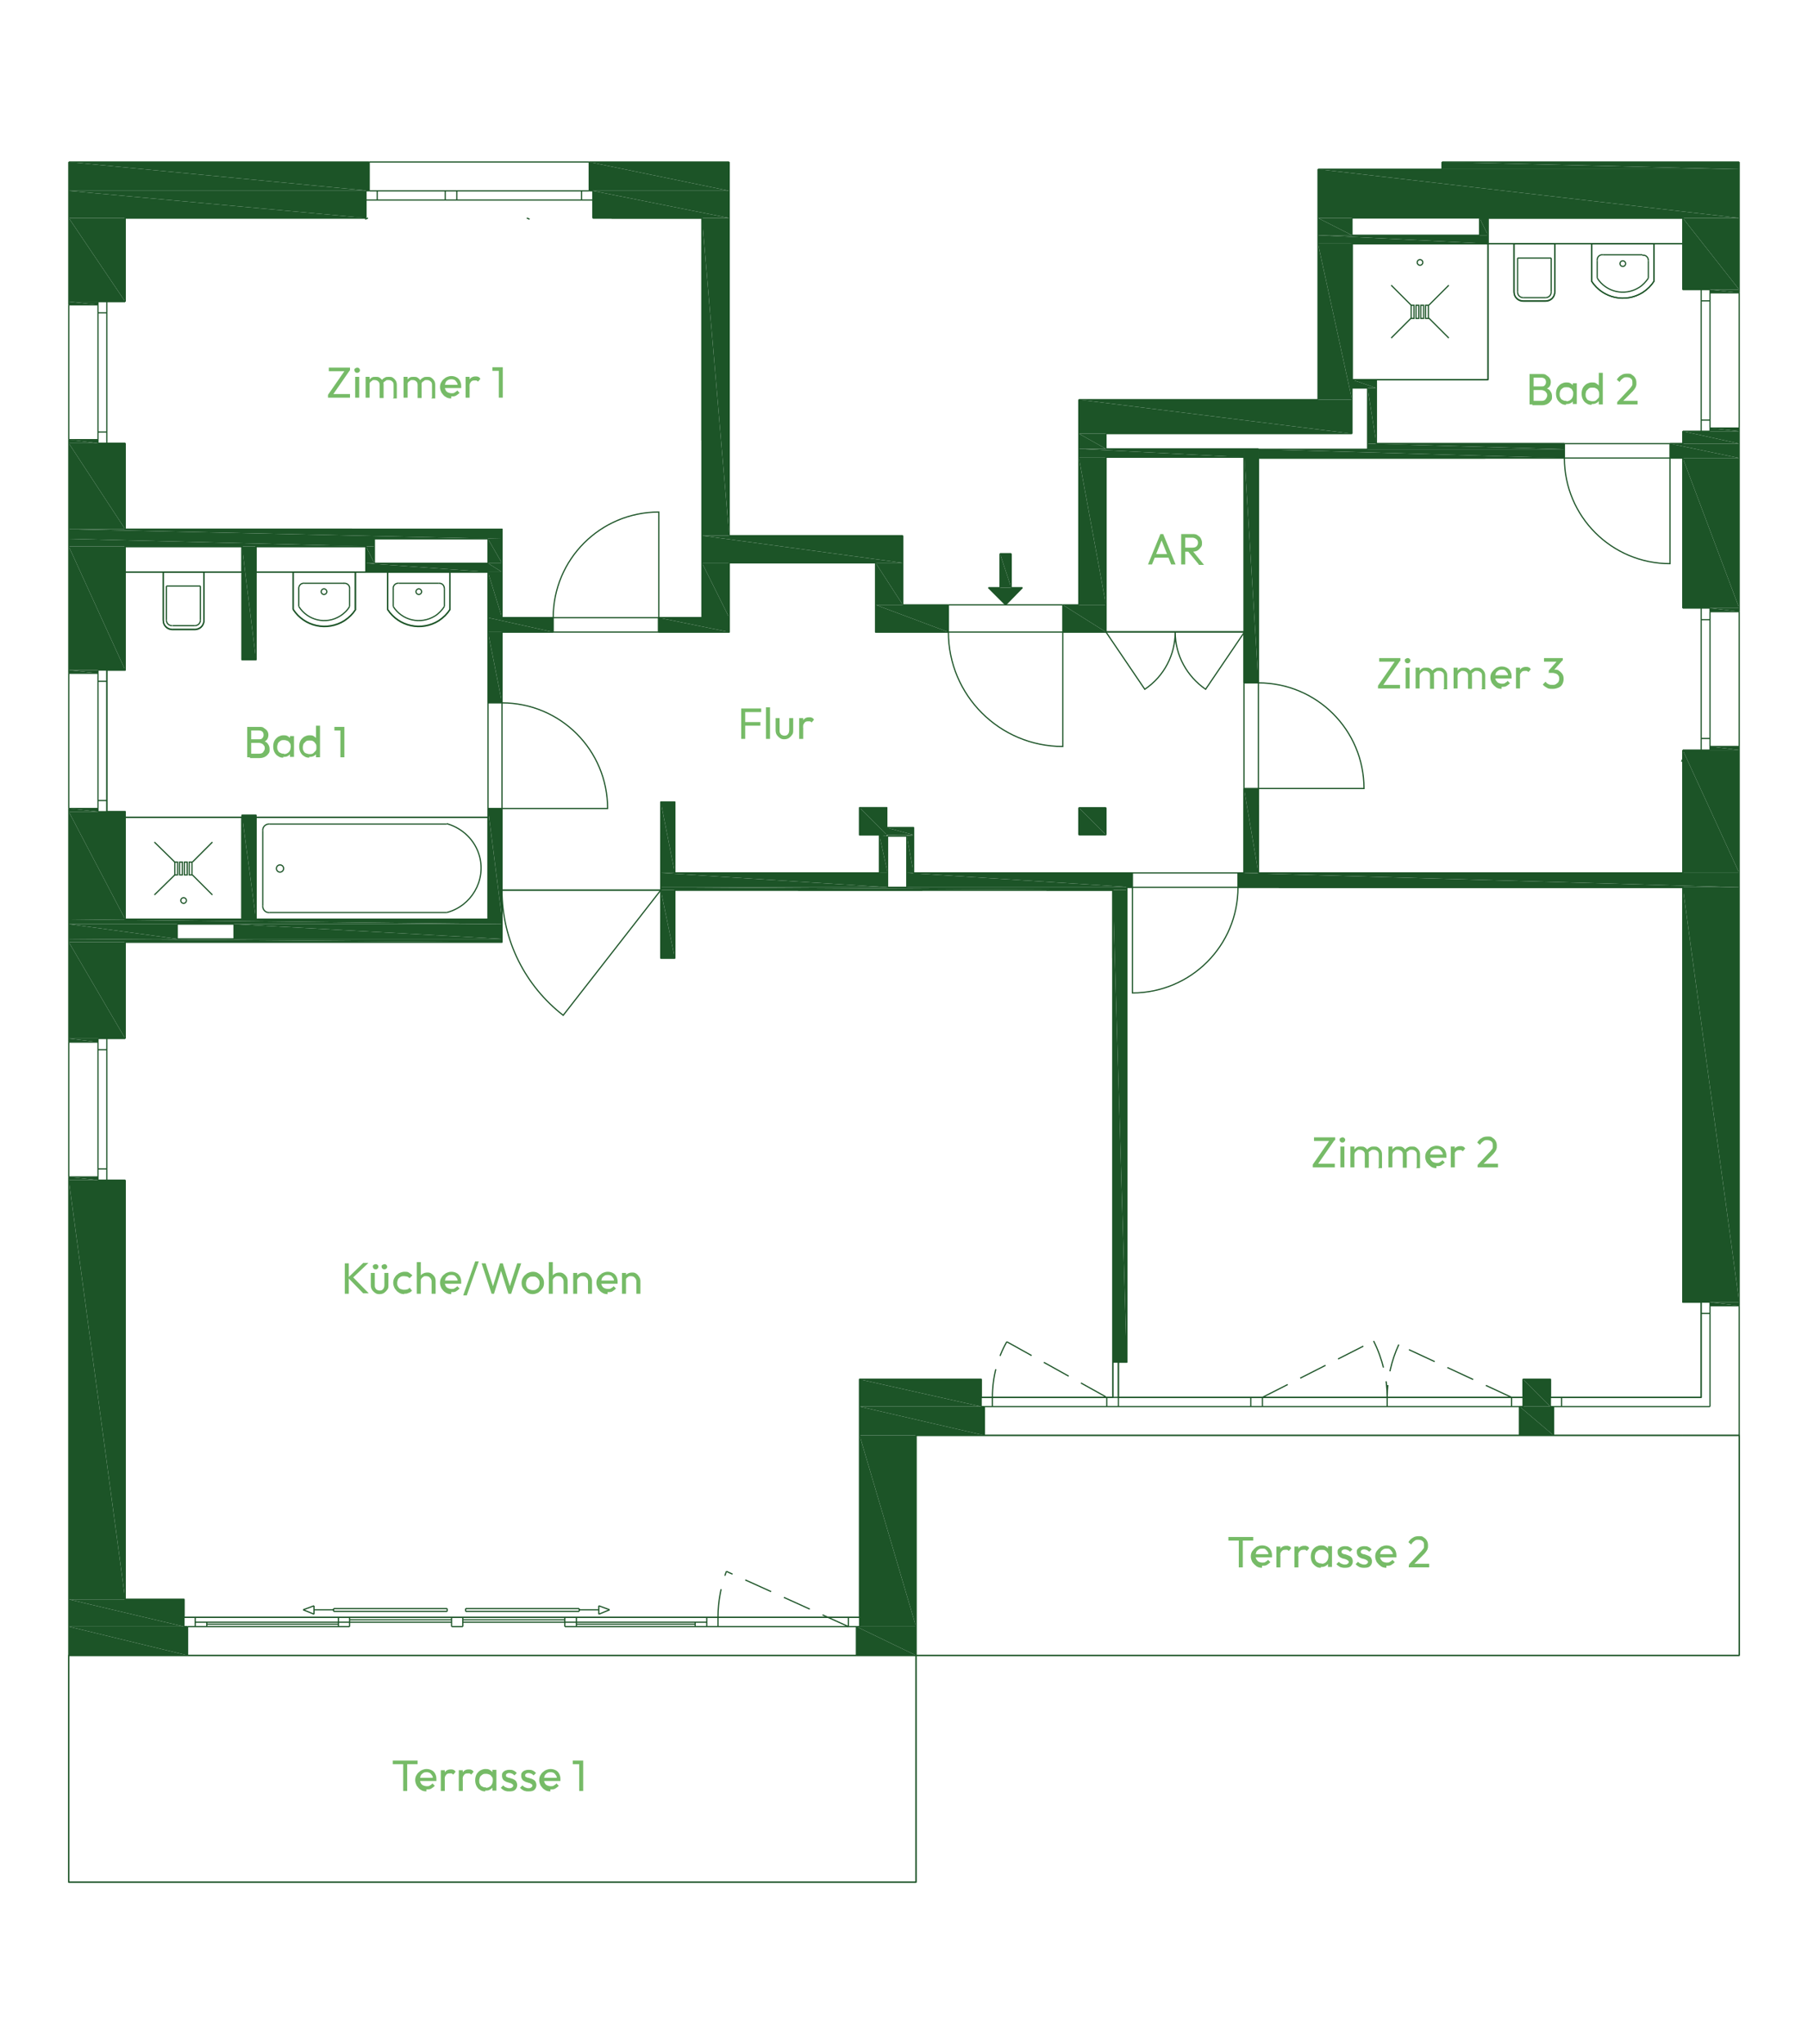 <?xml version="1.0" encoding="UTF-8"?>
<svg xmlns="http://www.w3.org/2000/svg" id="Ebene_1" version="1.1" viewBox="0 0 452 511">
  <defs>
    <style>
      .st0, .st1, .st2 {
        fill: none;
        stroke: #1c5427;
        stroke-miterlimit: 3;
      }

      .st0, .st2 {
        stroke-width: .3px;
      }

      .st1 {
        stroke-width: 0px;
      }

      .st3 {
        fill: #76bb67;
      }

      .st4, .st5 {
        fill: #1c5427;
      }

      .st2 {
        stroke-dasharray: 7.1 3.5;
      }

      .st5 {
        fill-rule: evenodd;
      }
    </style>
  </defs>
  <line class="st0" x1="17.2" y1="40.5" x2="92.3" y2="40.5"></line>
  <line class="st0" x1="147.3" y1="40.5" x2="182.3" y2="40.5"></line>
  <line class="st0" x1="360.5" y1="40.5" x2="434.8" y2="40.5"></line>
  <line class="st0" x1="31.3" y1="54.5" x2="91.5" y2="54.5"></line>
  <line class="st0" x1="148.2" y1="54.5" x2="175.5" y2="54.5"></line>
  <line class="st0" x1="125.5" y1="154.4" x2="138.3" y2="154.4"></line>
  <line class="st0" x1="164.6" y1="154.4" x2="175.5" y2="154.4"></line>
  <line class="st0" x1="125.5" y1="158" x2="138.3" y2="158"></line>
  <line class="st0" x1="164.6" y1="158" x2="182.3" y2="158"></line>
  <line class="st0" x1="122" y1="175.7" x2="125.5" y2="175.7"></line>
  <line class="st0" x1="122" y1="202.1" x2="125.5" y2="202.1"></line>
  <line class="st0" x1="338" y1="54.5" x2="420.7" y2="54.5"></line>
  <line class="st0" x1="338" y1="58.8" x2="369.9" y2="58.8"></line>
  <line class="st0" x1="269.7" y1="99.9" x2="329.5" y2="99.9"></line>
  <line class="st0" x1="276.5" y1="108.4" x2="338" y2="108.4"></line>
  <line class="st0" x1="314.6" y1="112.3" x2="341.9" y2="112.3"></line>
  <line class="st0" x1="31.3" y1="54.5" x2="31.3" y2="75.4"></line>
  <line class="st0" x1="31.3" y1="110.8" x2="31.3" y2="132.3"></line>
  <line class="st0" x1="31.3" y1="136.6" x2="31.3" y2="167.5"></line>
  <line class="st0" x1="31.3" y1="202.9" x2="31.3" y2="229.8"></line>
  <line class="st0" x1="278.2" y1="222.5" x2="278.2" y2="340.5"></line>
  <line class="st0" x1="281.7" y1="221.8" x2="281.7" y2="340.5"></line>
  <line class="st0" x1="420.7" y1="54.5" x2="420.7" y2="72.4"></line>
  <line class="st0" x1="420.7" y1="107.8" x2="420.7" y2="110.9"></line>
  <line class="st0" x1="420.7" y1="114.5" x2="420.7" y2="152"></line>
  <line class="st0" x1="417.5" y1="110.9" x2="417.5" y2="114.5"></line>
  <line class="st0" x1="391.1" y1="110.9" x2="391.1" y2="114.5"></line>
  <line class="st0" x1="420.7" y1="187.5" x2="420.7" y2="218.2"></line>
  <line class="st0" x1="420.7" y1="221.8" x2="420.7" y2="325.5"></line>
  <line class="st0" x1="283.1" y1="218.2" x2="283.1" y2="221.8"></line>
  <line class="st0" x1="309.5" y1="218.2" x2="309.5" y2="221.8"></line>
  <line class="st0" x1="31.3" y1="132.3" x2="125.5" y2="132.3"></line>
  <line class="st0" x1="31.3" y1="136.6" x2="60.5" y2="136.6"></line>
  <line class="st0" x1="64" y1="136.6" x2="91.5" y2="136.6"></line>
  <line class="st0" x1="93.6" y1="134.7" x2="122" y2="134.7"></line>
  <line class="st0" x1="93.6" y1="140.8" x2="122" y2="140.8"></line>
  <line class="st0" x1="31.3" y1="229.8" x2="60.5" y2="229.8"></line>
  <line class="st0" x1="64" y1="229.8" x2="122" y2="229.8"></line>
  <line class="st0" x1="31.3" y1="235.5" x2="125.5" y2="235.5"></line>
  <line class="st0" x1="44.3" y1="231" x2="58.5" y2="231"></line>
  <line class="st0" x1="31.3" y1="399.8" x2="46" y2="399.8"></line>
  <line class="st0" x1="17.2" y1="413.8" x2="46.9" y2="413.8"></line>
  <line class="st0" x1="214.1" y1="413.8" x2="229" y2="413.8"></line>
  <line class="st0" x1="46" y1="406.6" x2="46.9" y2="406.6"></line>
  <line class="st0" x1="175.5" y1="54.5" x2="175.5" y2="154.4"></line>
  <line class="st0" x1="182.3" y1="40.5" x2="182.3" y2="133.9"></line>
  <line class="st0" x1="182.3" y1="140.7" x2="182.3" y2="158"></line>
  <line class="st0" x1="218.9" y1="140.7" x2="218.9" y2="158"></line>
  <line class="st0" x1="237.1" y1="151.2" x2="237.1" y2="158"></line>
  <line class="st0" x1="225.7" y1="133.9" x2="225.7" y2="151.2"></line>
  <line class="st0" x1="182.3" y1="133.9" x2="225.7" y2="133.9"></line>
  <line class="st0" x1="182.3" y1="140.7" x2="218.9" y2="140.7"></line>
  <line class="st0" x1="60.5" y1="136.6" x2="60.5" y2="164.9"></line>
  <line class="st0" x1="64" y1="136.6" x2="64" y2="164.9"></line>
  <line class="st0" x1="122" y1="134.7" x2="122" y2="175.7"></line>
  <line class="st0" x1="122" y1="202.1" x2="122" y2="229.8"></line>
  <line class="st0" x1="93.6" y1="134.7" x2="93.6" y2="140.8"></line>
  <line class="st0" x1="125.5" y1="132.3" x2="125.5" y2="154.4"></line>
  <line class="st0" x1="125.5" y1="158" x2="125.5" y2="175.7"></line>
  <line class="st0" x1="125.5" y1="202.1" x2="125.5" y2="235.5"></line>
  <line class="st0" x1="138.3" y1="154.4" x2="138.3" y2="158"></line>
  <line class="st0" x1="164.6" y1="154.4" x2="164.6" y2="158"></line>
  <line class="st0" x1="165.2" y1="200.5" x2="165.2" y2="239.5"></line>
  <line class="st0" x1="168.7" y1="200.5" x2="168.7" y2="218.2"></line>
  <line class="st0" x1="168.7" y1="222.5" x2="168.7" y2="239.5"></line>
  <line class="st0" x1="91.5" y1="143" x2="122" y2="143"></line>
  <line class="st0" x1="91.5" y1="136.6" x2="91.5" y2="143"></line>
  <line class="st0" x1="60.5" y1="164.9" x2="64" y2="164.9"></line>
  <line class="st0" x1="60.5" y1="203.8" x2="60.5" y2="229.8"></line>
  <line class="st0" x1="64" y1="203.8" x2="64" y2="229.8"></line>
  <line class="st0" x1="58.5" y1="231" x2="58.5" y2="234.7"></line>
  <line class="st0" x1="44.3" y1="231" x2="44.3" y2="234.7"></line>
  <line class="st0" x1="44.3" y1="234.7" x2="58.5" y2="234.7"></line>
  <line class="st0" x1="60.5" y1="203.8" x2="64" y2="203.8"></line>
  <line class="st0" x1="225.7" y1="151.2" x2="237.1" y2="151.2"></line>
  <line class="st0" x1="265.7" y1="151.2" x2="269.7" y2="151.2"></line>
  <line class="st0" x1="218.9" y1="158" x2="237.1" y2="158"></line>
  <line class="st0" x1="265.7" y1="158" x2="276.5" y2="158"></line>
  <line class="st0" x1="265.7" y1="151.2" x2="265.7" y2="158"></line>
  <line class="st0" x1="276.5" y1="108.4" x2="276.5" y2="112.2"></line>
  <line class="st0" x1="276.5" y1="114.3" x2="276.5" y2="158"></line>
  <line class="st0" x1="329.5" y1="42.3" x2="329.5" y2="99.9"></line>
  <line class="st0" x1="338" y1="54.5" x2="338" y2="58.8"></line>
  <line class="st0" x1="338" y1="60.9" x2="338" y2="108.4"></line>
  <line class="st0" x1="341.9" y1="97" x2="341.9" y2="112.3"></line>
  <line class="st0" x1="344.1" y1="94.9" x2="344.1" y2="110.9"></line>
  <line class="st0" x1="311" y1="112.2" x2="311" y2="170.7"></line>
  <line class="st0" x1="311" y1="197.1" x2="311" y2="218.2"></line>
  <line class="st0" x1="314.6" y1="112.2" x2="314.6" y2="170.7"></line>
  <line class="st0" x1="314.6" y1="197.1" x2="314.6" y2="218.2"></line>
  <line class="st0" x1="214.9" y1="201.9" x2="214.9" y2="208.7"></line>
  <line class="st0" x1="221.7" y1="201.9" x2="221.7" y2="208.7"></line>
  <line class="st0" x1="269.7" y1="201.9" x2="269.7" y2="208.7"></line>
  <line class="st0" x1="276.5" y1="201.9" x2="276.5" y2="208.7"></line>
  <line class="st0" x1="214.9" y1="201.9" x2="221.7" y2="201.9"></line>
  <line class="st0" x1="168.7" y1="218.2" x2="219.9" y2="218.2"></line>
  <line class="st0" x1="228.4" y1="218.2" x2="283.1" y2="218.2"></line>
  <line class="st0" x1="221.7" y1="206.9" x2="228.4" y2="206.9"></line>
  <line class="st0" x1="221.9" y1="209" x2="226.7" y2="209"></line>
  <line class="st0" x1="221.9" y1="221.8" x2="226.7" y2="221.8"></line>
  <line class="st0" x1="309.5" y1="218.2" x2="311" y2="218.2"></line>
  <line class="st0" x1="314.6" y1="218.2" x2="420.7" y2="218.2"></line>
  <line class="st0" x1="276.5" y1="114.3" x2="311" y2="114.3"></line>
  <line class="st0" x1="276.5" y1="112.2" x2="314.6" y2="112.2"></line>
  <line class="st0" x1="314.6" y1="114.5" x2="391.1" y2="114.5"></line>
  <line class="st0" x1="417.5" y1="114.5" x2="420.7" y2="114.5"></line>
  <line class="st0" x1="344.1" y1="110.9" x2="391.1" y2="110.9"></line>
  <line class="st0" x1="417.5" y1="110.9" x2="420.7" y2="110.9"></line>
  <line class="st0" x1="338" y1="94.9" x2="344.1" y2="94.9"></line>
  <line class="st0" x1="338" y1="97" x2="341.9" y2="97"></line>
  <line class="st0" x1="311" y1="197.1" x2="314.6" y2="197.1"></line>
  <line class="st0" x1="281.7" y1="221.8" x2="283.1" y2="221.8"></line>
  <line class="st0" x1="309.5" y1="221.8" x2="420.7" y2="221.8"></line>
  <line class="st0" x1="168.7" y1="222.5" x2="278.2" y2="222.5"></line>
  <line class="st0" x1="165.2" y1="239.5" x2="168.7" y2="239.5"></line>
  <line class="st0" x1="269.7" y1="201.9" x2="276.5" y2="201.9"></line>
  <line class="st0" x1="214.9" y1="208.7" x2="221.7" y2="208.7"></line>
  <line class="st0" x1="269.7" y1="208.7" x2="276.5" y2="208.7"></line>
  <line class="st0" x1="165.2" y1="200.5" x2="168.7" y2="200.5"></line>
  <line class="st0" x1="311" y1="170.7" x2="314.6" y2="170.7"></line>
  <line class="st0" x1="17.2" y1="40.5" x2="17.2" y2="76.2"></line>
  <line class="st0" x1="17.2" y1="109.9" x2="17.2" y2="168.3"></line>
  <line class="st0" x1="17.2" y1="202.1" x2="17.2" y2="260.5"></line>
  <line class="st0" x1="17.2" y1="294.2" x2="17.2" y2="413.8"></line>
  <line class="st0" x1="46.9" y1="406.6" x2="46.9" y2="413.8"></line>
  <line class="st0" x1="46" y1="399.8" x2="46" y2="406.6"></line>
  <line class="st0" x1="24.5" y1="294.2" x2="24.5" y2="295"></line>
  <line class="st0" x1="31.3" y1="235.5" x2="31.3" y2="259.6"></line>
  <line class="st0" x1="31.3" y1="295" x2="31.3" y2="399.8"></line>
  <line class="st0" x1="214.9" y1="344.8" x2="214.9" y2="406.6"></line>
  <line class="st0" x1="214.1" y1="406.6" x2="214.1" y2="413.8"></line>
  <line class="st0" x1="229" y1="358.8" x2="229" y2="413.8"></line>
  <line class="st0" x1="17.2" y1="294.2" x2="24.5" y2="294.2"></line>
  <line class="st0" x1="24.5" y1="295" x2="31.3" y2="295"></line>
  <line class="st0" x1="17.2" y1="260.5" x2="24.5" y2="260.5"></line>
  <line class="st0" x1="17.2" y1="202.1" x2="24.5" y2="202.1"></line>
  <line class="st0" x1="24.5" y1="260.5" x2="24.5" y2="259.6"></line>
  <line class="st0" x1="24.5" y1="259.6" x2="31.3" y2="259.6"></line>
  <line class="st0" x1="24.5" y1="202.1" x2="24.5" y2="202.9"></line>
  <line class="st0" x1="24.5" y1="202.9" x2="31.3" y2="202.9"></line>
  <line class="st0" x1="17.2" y1="168.3" x2="24.5" y2="168.3"></line>
  <line class="st0" x1="17.2" y1="109.9" x2="24.5" y2="109.9"></line>
  <line class="st0" x1="24.5" y1="168.3" x2="24.5" y2="167.5"></line>
  <line class="st0" x1="24.5" y1="167.5" x2="31.3" y2="167.5"></line>
  <line class="st0" x1="31.3" y1="110.8" x2="31.3" y2="132.3"></line>
  <line class="st0" x1="31.3" y1="136.6" x2="31.3" y2="137.7"></line>
  <line class="st0" x1="24.5" y1="109.9" x2="24.5" y2="110.8"></line>
  <line class="st0" x1="24.5" y1="110.8" x2="31.3" y2="110.8"></line>
  <line class="st0" x1="17.2" y1="76.2" x2="24.5" y2="76.2"></line>
  <line class="st0" x1="24.5" y1="76.2" x2="24.5" y2="75.4"></line>
  <line class="st0" x1="24.5" y1="75.4" x2="31.3" y2="75.4"></line>
  <line class="st0" x1="214.1" y1="406.6" x2="214.9" y2="406.6"></line>
  <line class="st0" x1="427.5" y1="325.5" x2="427.5" y2="326.4"></line>
  <line class="st0" x1="420.7" y1="325.5" x2="427.5" y2="325.5"></line>
  <line class="st0" x1="420.7" y1="187.5" x2="427.5" y2="187.5"></line>
  <line class="st0" x1="329.5" y1="42.3" x2="360.5" y2="42.3"></line>
  <line class="st0" x1="269.7" y1="99.9" x2="269.7" y2="151.2"></line>
  <line class="st0" x1="92.3" y1="40.5" x2="92.3" y2="47.7"></line>
  <line class="st0" x1="92.3" y1="47.7" x2="91.5" y2="47.7"></line>
  <line class="st0" x1="91.5" y1="47.7" x2="91.5" y2="54.5"></line>
  <line class="st0" x1="147.3" y1="40.5" x2="147.3" y2="47.7"></line>
  <line class="st0" x1="147.3" y1="47.7" x2="148.2" y2="47.7"></line>
  <line class="st0" x1="148.2" y1="47.7" x2="148.2" y2="54.5"></line>
  <line class="st0" x1="434.8" y1="40.5" x2="434.8" y2="73.2"></line>
  <line class="st0" x1="360.5" y1="40.5" x2="360.5" y2="42.3"></line>
  <line class="st0" x1="434.8" y1="107" x2="434.8" y2="152.9"></line>
  <line class="st0" x1="434.8" y1="186.6" x2="434.8" y2="326.4"></line>
  <line class="st0" x1="427.5" y1="326.4" x2="434.8" y2="326.4"></line>
  <line class="st0" x1="379.9" y1="351.6" x2="379.9" y2="358.8"></line>
  <line class="st0" x1="388.4" y1="351.6" x2="388.4" y2="358.8"></line>
  <line class="st0" x1="229" y1="358.8" x2="246.1" y2="358.8"></line>
  <line class="st0" x1="379.9" y1="358.8" x2="388.4" y2="358.8"></line>
  <line class="st0" x1="379.9" y1="351.6" x2="380.8" y2="351.6"></line>
  <line class="st0" x1="387.6" y1="351.6" x2="388.4" y2="351.6"></line>
  <line class="st0" x1="214.9" y1="344.8" x2="245.3" y2="344.8"></line>
  <line class="st0" x1="380.8" y1="344.8" x2="387.6" y2="344.8"></line>
  <line class="st0" x1="380.8" y1="344.8" x2="380.8" y2="351.6"></line>
  <line class="st0" x1="387.6" y1="344.8" x2="387.6" y2="351.6"></line>
  <line class="st0" x1="379.9" y1="351.6" x2="379.9" y2="358.8"></line>
  <line class="st0" x1="380.8" y1="351.6" x2="379.9" y2="351.6"></line>
  <line class="st0" x1="380.8" y1="344.8" x2="380.8" y2="351.6"></line>
  <line class="st0" x1="246.1" y1="351.6" x2="246.1" y2="358.8"></line>
  <line class="st0" x1="245.3" y1="351.6" x2="246.1" y2="351.6"></line>
  <line class="st0" x1="245.3" y1="344.8" x2="245.3" y2="351.6"></line>
  <line class="st0" x1="278.2" y1="340.5" x2="281.7" y2="340.5"></line>
  <line class="st0" x1="219.9" y1="208.7" x2="219.9" y2="218.2"></line>
  <line class="st0" x1="221.9" y1="209" x2="221.9" y2="221.8"></line>
  <line class="st0" x1="228.4" y1="206.9" x2="228.4" y2="218.2"></line>
  <line class="st0" x1="226.7" y1="209" x2="226.7" y2="221.8"></line>
  <line class="st0" x1="434.8" y1="186.6" x2="427.5" y2="186.6"></line>
  <line class="st0" x1="427.5" y1="186.6" x2="427.5" y2="187.5"></line>
  <line class="st0" x1="434.8" y1="152.9" x2="427.5" y2="152.9"></line>
  <line class="st0" x1="427.5" y1="152.9" x2="427.5" y2="152"></line>
  <line class="st0" x1="427.5" y1="152" x2="420.7" y2="152"></line>
  <line class="st0" x1="427.5" y1="107.8" x2="420.7" y2="107.8"></line>
  <line class="st0" x1="434.8" y1="107" x2="427.5" y2="107"></line>
  <line class="st0" x1="427.5" y1="107" x2="427.5" y2="107.8"></line>
  <line class="st0" x1="434.8" y1="73.2" x2="427.5" y2="73.2"></line>
  <line class="st0" x1="427.5" y1="73.2" x2="427.5" y2="72.4"></line>
  <line class="st0" x1="427.5" y1="72.4" x2="420.7" y2="72.4"></line>
  <line class="st0" x1="338" y1="60.9" x2="372" y2="60.9"></line>
  <line class="st0" x1="372" y1="54.5" x2="372" y2="60.9"></line>
  <line class="st0" x1="369.9" y1="54.5" x2="369.9" y2="58.8"></line>
  <line class="st0" x1="252.8" y1="138.4" x2="250" y2="138.4"></line>
  <line class="st0" x1="255.6" y1="146.9" x2="251.4" y2="151.2"></line>
  <line class="st0" x1="247.1" y1="146.9" x2="251.4" y2="151.2"></line>
  <line class="st0" x1="252.8" y1="146.9" x2="255.6" y2="146.9"></line>
  <line class="st0" x1="252.8" y1="138.4" x2="252.8" y2="146.9"></line>
  <line class="st0" x1="250" y1="146.9" x2="247.1" y2="146.9"></line>
  <line class="st0" x1="250" y1="138.4" x2="250" y2="146.9"></line>
  <polygon class="st5" points="147.3 40.5 147.3 47.7 182.3 47.7 147.3 40.5"></polygon>
  <polygon class="st5" points="147.3 40.5 182.3 40.5 182.3 47.7 147.3 40.5"></polygon>
  <polygon class="st5" points="148.2 47.7 148.2 54.5 182.3 54.5 148.2 47.7"></polygon>
  <polygon class="st5" points="148.2 47.7 182.3 47.7 182.3 54.5 148.2 47.7"></polygon>
  <polygon class="st5" points="175.5 54.5 175.5 133.9 182.3 133.9 175.5 54.5"></polygon>
  <polygon class="st5" points="175.5 54.5 182.3 54.5 182.3 133.9 175.5 54.5"></polygon>
  <polygon class="st5" points="175.5 133.9 175.5 140.7 225.7 140.7 175.5 133.9"></polygon>
  <polygon class="st5" points="175.5 133.9 225.7 133.9 225.7 140.7 175.5 133.9"></polygon>
  <polygon class="st5" points="218.9 140.7 218.9 151.2 225.7 151.2 218.9 140.7"></polygon>
  <polygon class="st5" points="218.9 140.7 225.7 140.7 225.7 151.2 218.9 140.7"></polygon>
  <polygon class="st5" points="175.5 140.7 175.5 154.4 182.3 154.4 175.5 140.7"></polygon>
  <polygon class="st5" points="175.5 140.7 182.3 140.7 182.3 154.4 175.5 140.7"></polygon>
  <polygon class="st5" points="218.9 151.2 218.9 158 237.1 158 218.9 151.2"></polygon>
  <polygon class="st5" points="218.9 151.2 237.1 151.2 237.1 158 218.9 151.2"></polygon>
  <polygon class="st5" points="164.6 154.4 164.6 158 182.3 158 164.6 154.4"></polygon>
  <polygon class="st5" points="164.6 154.4 182.3 154.4 182.3 158 164.6 154.4"></polygon>
  <polygon class="st5" points="17.2 40.5 17.2 47.7 92.3 47.7 17.2 40.5"></polygon>
  <polygon class="st5" points="17.2 40.5 92.3 40.5 92.3 47.7 17.2 40.5"></polygon>
  <polygon class="st5" points="17.2 47.7 17.2 54.5 91.5 54.5 17.2 47.7"></polygon>
  <polygon class="st5" points="17.2 47.7 91.5 47.7 91.5 54.5 17.2 47.7"></polygon>
  <polygon class="st5" points="17.2 54.5 17.2 75.4 31.3 75.4 17.2 54.5"></polygon>
  <polygon class="st5" points="17.2 54.5 31.3 54.5 31.3 75.4 17.2 54.5"></polygon>
  <polygon class="st4" points="17.2 76.2 24.5 76.2 17.2 75.4 17.2 76.2"></polygon>
  <polygon class="st4" points="17.2 75.4 24.5 76.2 24.5 75.4 17.2 75.4"></polygon>
  <polygon class="st5" points="338 94.9 338 97 344.1 97 338 94.9"></polygon>
  <polygon class="st5" points="338 94.9 344.1 94.9 344.1 97 338 94.9"></polygon>
  <polygon class="st5" points="341.9 97 341.9 110.9 344.1 110.9 341.9 97"></polygon>
  <polygon class="st5" points="341.9 97 344.1 97 344.1 110.9 341.9 97"></polygon>
  <polygon class="st5" points="341.9 110.9 341.9 112.3 391.1 112.3 341.9 110.9"></polygon>
  <polygon class="st5" points="341.9 110.9 391.1 110.9 391.1 112.3 341.9 110.9"></polygon>
  <polygon class="st5" points="314.6 112.3 314.6 114.5 391.1 114.5 314.6 112.3"></polygon>
  <polygon class="st5" points="314.6 112.3 391.1 112.3 391.1 114.5 314.6 112.3"></polygon>
  <polygon class="st5" points="360.5 40.5 360.5 42.3 434.8 42.3 360.5 40.5"></polygon>
  <polygon class="st5" points="360.5 40.5 434.8 40.5 434.8 42.3 360.5 40.5"></polygon>
  <polygon class="st5" points="329.5 42.3 329.5 54.5 434.8 54.5 329.5 42.3"></polygon>
  <polygon class="st5" points="329.5 42.3 434.8 42.3 434.8 54.5 329.5 42.3"></polygon>
  <polygon class="st5" points="369.9 54.5 369.9 58.8 372 58.8 369.9 54.5"></polygon>
  <polygon class="st5" points="369.9 54.5 372 54.5 372 58.8 369.9 54.5"></polygon>
  <polygon class="st5" points="329.5 54.5 329.5 58.8 338 58.8 329.5 54.5"></polygon>
  <polygon class="st5" points="329.5 54.5 338 54.5 338 58.8 329.5 54.5"></polygon>
  <polygon class="st5" points="329.5 58.8 329.5 60.9 372 60.9 329.5 58.8"></polygon>
  <polygon class="st5" points="329.5 58.8 372 58.8 372 60.9 329.5 58.8"></polygon>
  <polygon class="st5" points="420.7 54.5 420.7 72.4 434.8 72.4 420.7 54.5"></polygon>
  <polygon class="st5" points="420.7 54.5 434.8 54.5 434.8 72.4 420.7 54.5"></polygon>
  <polygon class="st4" points="427.5 73.2 434.8 73.2 427.5 72.4 427.5 73.2"></polygon>
  <polygon class="st4" points="427.5 72.4 434.8 73.2 434.8 72.4 427.5 72.4"></polygon>
  <polygon class="st5" points="329.5 60.9 329.5 99.9 338 99.9 329.5 60.9"></polygon>
  <polygon class="st5" points="329.5 60.9 338 60.9 338 99.9 329.5 60.9"></polygon>
  <polygon class="st5" points="269.7 99.9 269.7 108.4 338 108.4 269.7 99.9"></polygon>
  <polygon class="st5" points="269.7 99.9 338 99.9 338 108.4 269.7 99.9"></polygon>
  <polygon class="st5" points="269.7 108.4 269.7 112.2 276.5 112.2 269.7 108.4"></polygon>
  <polygon class="st5" points="269.7 108.4 276.5 108.4 276.5 112.2 269.7 108.4"></polygon>
  <polygon class="st5" points="269.7 112.2 269.7 114.3 311 114.3 269.7 112.2"></polygon>
  <polygon class="st5" points="269.7 112.2 311 112.2 311 114.3 269.7 112.2"></polygon>
  <polygon class="st5" points="269.7 114.3 269.7 151.2 276.5 151.2 269.7 114.3"></polygon>
  <polygon class="st5" points="269.7 114.3 276.5 114.3 276.5 151.2 269.7 114.3"></polygon>
  <polygon class="st5" points="265.7 151.2 265.7 158 276.5 158 265.7 151.2"></polygon>
  <polygon class="st5" points="265.7 151.2 276.5 151.2 276.5 158 265.7 151.2"></polygon>
  <polygon class="st4" points="427.5 187.5 434.8 187.5 427.5 186.6 427.5 187.5"></polygon>
  <polygon class="st4" points="427.5 186.6 434.8 187.5 434.8 186.6 427.5 186.6"></polygon>
  <polygon class="st5" points="420.7 187.5 420.7 218.2 434.8 218.2 420.7 187.5"></polygon>
  <polygon class="st5" points="420.7 187.5 434.8 187.5 434.8 218.2 420.7 187.5"></polygon>
  <polygon class="st5" points="311 197.1 311 218.2 314.6 218.2 311 197.1"></polygon>
  <polygon class="st5" points="311 197.1 314.6 197.1 314.6 218.2 311 197.1"></polygon>
  <polygon class="st5" points="309.5 218.2 309.5 221.8 434.8 221.8 309.5 218.2"></polygon>
  <polygon class="st5" points="309.5 218.2 434.8 218.2 434.8 221.8 309.5 218.2"></polygon>
  <polygon class="st5" points="420.7 221.8 420.7 325.5 434.8 325.5 420.7 221.8"></polygon>
  <polygon class="st5" points="420.7 221.8 434.8 221.8 434.8 325.5 420.7 221.8"></polygon>
  <polygon class="st4" points="427.5 326.4 434.8 326.4 427.5 325.5 427.5 326.4"></polygon>
  <polygon class="st4" points="427.5 325.5 434.8 326.4 434.8 325.5 427.5 325.5"></polygon>
  <polygon class="st4" points="427.5 107.8 434.8 107.8 427.5 107 427.5 107.8"></polygon>
  <polygon class="st4" points="427.5 107 434.8 107.8 434.8 107 427.5 107"></polygon>
  <polygon class="st5" points="420.7 107.8 420.7 110.9 434.8 110.9 420.7 107.8"></polygon>
  <polygon class="st5" points="420.7 107.8 434.8 107.8 434.8 110.9 420.7 107.8"></polygon>
  <polygon class="st5" points="417.5 110.9 417.5 114.5 434.8 114.5 417.5 110.9"></polygon>
  <polygon class="st5" points="417.5 110.9 434.8 110.9 434.8 114.5 417.5 110.9"></polygon>
  <polygon class="st5" points="420.7 114.5 420.7 152 434.8 152 420.7 114.5"></polygon>
  <polygon class="st5" points="420.7 114.5 434.8 114.5 434.8 152 420.7 114.5"></polygon>
  <polygon class="st4" points="427.5 152.9 434.8 152.9 427.5 152 427.5 152.9"></polygon>
  <polygon class="st4" points="427.5 152 434.8 152.9 434.8 152 427.5 152"></polygon>
  <polygon class="st4" points="17.2 110.8 24.5 110.8 17.2 109.9 17.2 110.8"></polygon>
  <polygon class="st4" points="17.2 109.9 24.5 110.8 24.5 109.9 17.2 109.9"></polygon>
  <polygon class="st5" points="17.2 110.8 17.2 132.3 31.3 132.3 17.2 110.8"></polygon>
  <polygon class="st5" points="17.2 110.8 31.3 110.8 31.3 132.3 17.2 110.8"></polygon>
  <polygon class="st5" points="17.2 132.3 17.2 134.7 125.5 134.7 17.2 132.3"></polygon>
  <polygon class="st5" points="17.2 132.3 125.5 132.3 125.5 134.7 17.2 132.3"></polygon>
  <polygon class="st5" points="17.2 134.7 17.2 136.6 93.6 136.6 17.2 134.7"></polygon>
  <polygon class="st5" points="17.2 134.7 93.6 134.7 93.6 136.6 17.2 134.7"></polygon>
  <polygon class="st5" points="122 134.7 122 140.8 125.5 140.8 122 134.7"></polygon>
  <polygon class="st5" points="122 134.7 125.5 134.7 125.5 140.8 122 134.7"></polygon>
  <polygon class="st5" points="91.5 136.6 91.5 140.8 93.6 140.8 91.5 136.6"></polygon>
  <polygon class="st5" points="91.5 136.6 93.6 136.6 93.6 140.8 91.5 136.6"></polygon>
  <polygon class="st5" points="122 140.8 122 143 125.5 143 122 140.8"></polygon>
  <polygon class="st5" points="122 140.8 125.5 140.8 125.5 143 122 140.8"></polygon>
  <polygon class="st5" points="91.5 140.8 91.5 143 122 143 91.5 140.8"></polygon>
  <polygon class="st5" points="91.5 140.8 122 140.8 122 143 91.5 140.8"></polygon>
  <polygon class="st5" points="122 143 122 154.4 125.5 154.4 122 143"></polygon>
  <polygon class="st5" points="122 143 125.5 143 125.5 154.4 122 143"></polygon>
  <polygon class="st5" points="122 154.4 122 158 138.3 158 122 154.4"></polygon>
  <polygon class="st5" points="122 154.4 138.3 154.4 138.3 158 122 154.4"></polygon>
  <polygon class="st5" points="60.5 136.6 60.5 164.9 64 164.9 60.5 136.6"></polygon>
  <polygon class="st5" points="60.5 136.6 64 136.6 64 164.9 60.5 136.6"></polygon>
  <polygon class="st5" points="17.2 136.6 17.2 167.5 31.3 167.5 17.2 136.6"></polygon>
  <polygon class="st5" points="17.2 136.6 31.3 136.6 31.3 167.5 17.2 136.6"></polygon>
  <polygon class="st4" points="17.2 168.3 24.5 168.3 17.2 167.5 17.2 168.3"></polygon>
  <polygon class="st4" points="17.2 167.5 24.5 168.3 24.5 167.5 17.2 167.5"></polygon>
  <polygon class="st5" points="122 158 122 175.7 125.5 175.7 122 158"></polygon>
  <polygon class="st5" points="122 158 125.5 158 125.5 175.7 122 158"></polygon>
  <polygon class="st4" points="17.2 202.9 24.5 202.9 17.2 202.1 17.2 202.9"></polygon>
  <polygon class="st4" points="17.2 202.1 24.5 202.9 24.5 202.1 17.2 202.1"></polygon>
  <polygon class="st5" points="122 202.1 122 229.8 125.5 229.8 122 202.1"></polygon>
  <polygon class="st5" points="122 202.1 125.5 202.1 125.5 229.8 122 202.1"></polygon>
  <polygon class="st5" points="60.5 203.8 60.5 229.8 64 229.8 60.5 203.8"></polygon>
  <polygon class="st5" points="60.5 203.8 64 203.8 64 229.8 60.5 203.8"></polygon>
  <polygon class="st5" points="17.2 202.9 17.2 229.8 31.3 229.8 17.2 202.9"></polygon>
  <polygon class="st5" points="17.2 202.9 31.3 202.9 31.3 229.8 17.2 202.9"></polygon>
  <polygon class="st5" points="17.2 229.8 17.2 231 125.5 231 17.2 229.8"></polygon>
  <polygon class="st5" points="17.2 229.8 125.5 229.8 125.5 231 17.2 229.8"></polygon>
  <polygon class="st5" points="58.5 231 58.5 234.7 125.5 234.7 58.5 231"></polygon>
  <polygon class="st5" points="58.5 231 125.5 231 125.5 234.7 58.5 231"></polygon>
  <polygon class="st5" points="17.2 231 17.2 234.7 44.3 234.7 17.2 231"></polygon>
  <polygon class="st5" points="17.2 231 44.3 231 44.3 234.7 17.2 231"></polygon>
  <polygon class="st4" points="17.2 235.5 125.5 235.5 17.2 234.7 17.2 235.5"></polygon>
  <polygon class="st4" points="17.2 234.7 125.5 235.5 125.5 234.7 17.2 234.7"></polygon>
  <polygon class="st5" points="17.2 235.5 17.2 259.6 31.3 259.6 17.2 235.5"></polygon>
  <polygon class="st5" points="17.2 235.5 31.3 235.5 31.3 259.6 17.2 235.5"></polygon>
  <polygon class="st4" points="17.2 260.5 24.5 260.5 17.2 259.6 17.2 260.5"></polygon>
  <polygon class="st4" points="17.2 259.6 24.5 260.5 24.5 259.6 17.2 259.6"></polygon>
  <polygon class="st4" points="17.2 295 24.5 295 17.2 294.2 17.2 295"></polygon>
  <polygon class="st4" points="17.2 294.2 24.5 295 24.5 294.2 17.2 294.2"></polygon>
  <polygon class="st5" points="17.2 295 17.2 399.8 31.3 399.8 17.2 295"></polygon>
  <polygon class="st5" points="17.2 295 31.3 295 31.3 399.8 17.2 295"></polygon>
  <polygon class="st5" points="17.2 399.8 17.2 406.6 46 406.6 17.2 399.8"></polygon>
  <polygon class="st5" points="17.2 399.8 46 399.8 46 406.6 17.2 399.8"></polygon>
  <polygon class="st5" points="17.2 406.6 17.2 413.8 46.9 413.8 17.2 406.6"></polygon>
  <polygon class="st5" points="17.2 406.6 46.9 406.6 46.9 413.8 17.2 406.6"></polygon>
  <polygon class="st5" points="214.9 344.8 214.9 351.6 245.3 351.6 214.9 344.8"></polygon>
  <polygon class="st5" points="214.9 344.8 245.3 344.8 245.3 351.6 214.9 344.8"></polygon>
  <polygon class="st5" points="214.9 351.6 214.9 358.8 246.1 358.8 214.9 351.6"></polygon>
  <polygon class="st5" points="214.9 351.6 246.1 351.6 246.1 358.8 214.9 351.6"></polygon>
  <polygon class="st5" points="214.9 358.8 214.9 406.6 229 406.6 214.9 358.8"></polygon>
  <polygon class="st5" points="214.9 358.8 229 358.8 229 406.6 214.9 358.8"></polygon>
  <polygon class="st5" points="214.1 406.6 214.1 413.8 229 413.8 214.1 406.6"></polygon>
  <polygon class="st5" points="214.1 406.6 229 406.6 229 413.8 214.1 406.6"></polygon>
  <polygon class="st5" points="311 112.2 311 170.7 314.6 170.7 311 112.2"></polygon>
  <polygon class="st5" points="311 112.2 314.6 112.2 314.6 170.7 311 112.2"></polygon>
  <polygon class="st5" points="214.9 201.9 214.9 208.7 221.7 208.7 214.9 201.9"></polygon>
  <polygon class="st5" points="214.9 201.9 221.7 201.9 221.7 208.7 214.9 201.9"></polygon>
  <polygon class="st5" points="221.7 206.9 221.7 208.7 228.4 208.7 221.7 206.9"></polygon>
  <polygon class="st5" points="221.7 206.9 228.4 206.9 228.4 208.7 221.7 206.9"></polygon>
  <polygon class="st4" points="221.9 209 228.4 209 221.9 208.7 221.9 209"></polygon>
  <polygon class="st4" points="221.9 208.7 228.4 209 228.4 208.7 221.9 208.7"></polygon>
  <polygon class="st4" points="219.9 209 221.7 209 219.9 208.7 219.9 209"></polygon>
  <polygon class="st4" points="219.9 208.7 221.7 209 221.7 208.7 219.9 208.7"></polygon>
  <polygon class="st5" points="226.7 209 226.7 218.2 228.4 218.2 226.7 209"></polygon>
  <polygon class="st5" points="226.7 209 228.4 209 228.4 218.2 226.7 209"></polygon>
  <polygon class="st5" points="219.9 209 219.9 218.2 221.9 218.2 219.9 209"></polygon>
  <polygon class="st5" points="219.9 209 221.9 209 221.9 218.2 219.9 209"></polygon>
  <polygon class="st5" points="165.2 200.5 165.2 218.2 168.7 218.2 165.2 200.5"></polygon>
  <polygon class="st5" points="165.2 200.5 168.7 200.5 168.7 218.2 165.2 200.5"></polygon>
  <polygon class="st5" points="226.7 218.2 226.7 221.8 283.1 221.8 226.7 218.2"></polygon>
  <polygon class="st5" points="226.7 218.2 283.1 218.2 283.1 221.8 226.7 218.2"></polygon>
  <polygon class="st5" points="165.2 218.2 165.2 221.8 221.9 221.8 165.2 218.2"></polygon>
  <polygon class="st5" points="165.2 218.2 221.9 218.2 221.9 221.8 165.2 218.2"></polygon>
  <polygon class="st4" points="165.2 222.5 281.7 222.5 165.2 221.8 165.2 222.5"></polygon>
  <polygon class="st4" points="165.2 221.8 281.7 222.5 281.7 221.8 165.2 221.8"></polygon>
  <polygon class="st5" points="165.2 222.5 165.2 239.5 168.7 239.5 165.2 222.5"></polygon>
  <polygon class="st5" points="165.2 222.5 168.7 222.5 168.7 239.5 165.2 222.5"></polygon>
  <polygon class="st5" points="278.2 222.5 278.2 340.5 281.7 340.5 278.2 222.5"></polygon>
  <polygon class="st5" points="278.2 222.5 281.7 222.5 281.7 340.5 278.2 222.5"></polygon>
  <polygon class="st5" points="269.7 201.9 269.7 208.7 276.5 208.7 269.7 201.9"></polygon>
  <polygon class="st5" points="269.7 201.9 276.5 201.9 276.5 208.7 269.7 201.9"></polygon>
  <polygon class="st5" points="380.8 344.8 380.8 351.6 387.6 351.6 380.8 344.8"></polygon>
  <polygon class="st5" points="380.8 344.8 387.6 344.8 387.6 351.6 380.8 344.8"></polygon>
  <polygon class="st5" points="379.9 351.6 379.9 358.8 388.4 358.8 379.9 351.6"></polygon>
  <polygon class="st5" points="379.9 351.6 388.4 351.6 388.4 358.8 379.9 351.6"></polygon>
  <polygon class="st5" points="251.4 151.2 255.6 146.9 247.1 146.9 251.4 151.2"></polygon>
  <polygon class="st5" points="252.8 146.9 252.8 138.4 250 138.4 252.8 146.9"></polygon>
  <polygon class="st5" points="252.8 146.9 250 146.9 250 138.4 252.8 146.9"></polygon>
  <line class="st0" x1="17.2" y1="413.8" x2="17.2" y2="470.5"></line>
  <line class="st0" x1="31.3" y1="143" x2="60.5" y2="143"></line>
  <line class="st0" x1="229" y1="413.8" x2="434.8" y2="413.8"></line>
  <line class="st0" x1="64" y1="143" x2="91.5" y2="143"></line>
  <line class="st0" x1="434.8" y1="358.8" x2="434.8" y2="413.8"></line>
  <line class="st0" x1="229" y1="413.8" x2="229" y2="470.5"></line>
  <line class="st0" x1="229" y1="470.5" x2="17.2" y2="470.5"></line>
  <line class="st0" x1="372" y1="60.9" x2="420.7" y2="60.9"></line>
  <line class="st0" x1="352.8" y1="79.5" x2="347.8" y2="84.5"></line>
  <line class="st0" x1="357.2" y1="79.5" x2="362.2" y2="84.5"></line>
  <line class="st0" x1="352.8" y1="76.3" x2="347.8" y2="71.3"></line>
  <line class="st0" x1="357.2" y1="76.3" x2="362.2" y2="71.3"></line>
  <rect class="st0" x="352.8" y="76.3" width=".7" height="3.3"></rect>
  <rect class="st0" x="354" y="76.3" width=".7" height="3.3"></rect>
  <rect class="st0" x="355.2" y="76.3" width=".7" height="3.3"></rect>
  <rect class="st0" x="356.4" y="76.3" width=".7" height="3.3"></rect>
  <line class="st0" x1="48.1" y1="215.5" x2="53.1" y2="210.5"></line>
  <line class="st0" x1="43.7" y1="215.5" x2="38.6" y2="210.5"></line>
  <line class="st0" x1="48.1" y1="218.7" x2="53.1" y2="223.7"></line>
  <line class="st0" x1="43.7" y1="218.7" x2="38.6" y2="223.7"></line>
  <rect class="st0" x="47.3" y="215.5" width=".7" height="3.2"></rect>
  <rect class="st0" x="46.1" y="215.5" width=".7" height="3.2"></rect>
  <rect class="st0" x="44.9" y="215.5" width=".7" height="3.2"></rect>
  <rect class="st0" x="43.7" y="215.5" width=".7" height="3.2"></rect>
  <line class="st0" x1="46.9" y1="413.8" x2="214.1" y2="413.8"></line>
  <line class="st0" x1="17.2" y1="260.5" x2="17.2" y2="294.2"></line>
  <line class="st0" x1="48.8" y1="404.3" x2="48.8" y2="406.6"></line>
  <line class="st0" x1="51.7" y1="405.5" x2="51.7" y2="406.6"></line>
  <line class="st0" x1="212.1" y1="404.3" x2="212.1" y2="406.6"></line>
  <line class="st0" x1="24.5" y1="292.2" x2="26.7" y2="292.2"></line>
  <line class="st0" x1="24.5" y1="262.4" x2="26.7" y2="262.4"></line>
  <line class="st0" x1="24.5" y1="260.5" x2="24.5" y2="294.2"></line>
  <line class="st0" x1="26.7" y1="259.6" x2="26.7" y2="295"></line>
  <line class="st0" x1="17.2" y1="168.3" x2="17.2" y2="202.1"></line>
  <line class="st0" x1="24.5" y1="200.1" x2="26.7" y2="200.1"></line>
  <line class="st0" x1="24.5" y1="170.3" x2="26.7" y2="170.3"></line>
  <line class="st0" x1="24.5" y1="168.3" x2="24.5" y2="202.1"></line>
  <line class="st0" x1="26.7" y1="167.5" x2="26.7" y2="202.9"></line>
  <line class="st0" x1="17.2" y1="76.2" x2="17.2" y2="109.9"></line>
  <line class="st0" x1="24.5" y1="108" x2="26.7" y2="108"></line>
  <line class="st0" x1="24.5" y1="78.2" x2="26.7" y2="78.2"></line>
  <line class="st0" x1="24.5" y1="76.2" x2="24.5" y2="109.9"></line>
  <line class="st0" x1="26.7" y1="75.4" x2="26.7" y2="110.8"></line>
  <line class="st0" x1="214.1" y1="406.6" x2="141.2" y2="406.6"></line>
  <line class="st0" x1="115.7" y1="406.6" x2="112.9" y2="406.6"></line>
  <line class="st0" x1="87.4" y1="406.6" x2="46.9" y2="406.6"></line>
  <line class="st0" x1="214.9" y1="404.3" x2="46" y2="404.3"></line>
  <line class="st0" x1="420.7" y1="358.8" x2="434.8" y2="358.8"></line>
  <line class="st0" x1="387.6" y1="349.3" x2="425.3" y2="349.3"></line>
  <line class="st0" x1="425.3" y1="328.3" x2="427.5" y2="328.3"></line>
  <line class="st0" x1="147.3" y1="40.5" x2="92.3" y2="40.5"></line>
  <line class="st0" x1="94.3" y1="47.7" x2="94.3" y2="50"></line>
  <line class="st0" x1="145.4" y1="47.7" x2="145.4" y2="50"></line>
  <line class="st0" x1="147.3" y1="47.7" x2="92.3" y2="47.7"></line>
  <line class="st0" x1="148.2" y1="50" x2="91.5" y2="50"></line>
  <line class="st0" x1="114.2" y1="47.7" x2="114.2" y2="50"></line>
  <line class="st0" x1="111.3" y1="47.7" x2="111.3" y2="50"></line>
  <line class="st0" x1="179.5" y1="404.3" x2="179.5" y2="406.6"></line>
  <line class="st0" x1="176.7" y1="404.3" x2="176.7" y2="406.6"></line>
  <line class="st0" x1="173.8" y1="405.5" x2="173.8" y2="406.6"></line>
  <line class="st0" x1="115.7" y1="404.3" x2="115.7" y2="406.6"></line>
  <line class="st0" x1="112.9" y1="404.3" x2="112.9" y2="406.6"></line>
  <line class="st0" x1="87.4" y1="404.3" x2="87.4" y2="406.6"></line>
  <line class="st0" x1="84.6" y1="404.3" x2="84.6" y2="406.6"></line>
  <line class="st0" x1="144.1" y1="404.3" x2="144.1" y2="406.6"></line>
  <line class="st0" x1="141.2" y1="404.3" x2="141.2" y2="406.6"></line>
  <line class="st0" x1="176.7" y1="405.5" x2="115.7" y2="405.5"></line>
  <line class="st0" x1="112.9" y1="405.5" x2="48.8" y2="405.5"></line>
  <line class="st0" x1="115.7" y1="404.9" x2="141.2" y2="404.9"></line>
  <line class="st0" x1="112.9" y1="404.9" x2="87.4" y2="404.9"></line>
  <line class="st0" x1="51.7" y1="406" x2="84.6" y2="406"></line>
  <line class="st0" x1="173.8" y1="406" x2="144.1" y2="406"></line>
  <line class="st0" x1="427.5" y1="326.4" x2="427.5" y2="351.6"></line>
  <line class="st0" x1="425.3" y1="325.5" x2="425.3" y2="349.3"></line>
  <line class="st0" x1="434.8" y1="326.4" x2="434.8" y2="358.8"></line>
  <line class="st0" x1="388.4" y1="358.8" x2="420.7" y2="358.8"></line>
  <line class="st0" x1="388.4" y1="351.6" x2="427.5" y2="351.6"></line>
  <line class="st0" x1="390.4" y1="349.3" x2="390.4" y2="351.6"></line>
  <line class="st0" x1="380.8" y1="349.3" x2="245.3" y2="349.3"></line>
  <line class="st0" x1="379.9" y1="358.8" x2="246.1" y2="358.8"></line>
  <line class="st0" x1="379.9" y1="351.6" x2="246.1" y2="351.6"></line>
  <line class="st0" x1="377.9" y1="349.3" x2="377.9" y2="351.6"></line>
  <line class="st0" x1="248.1" y1="349.3" x2="248.1" y2="351.6"></line>
  <line class="st0" x1="278.2" y1="340.5" x2="278.2" y2="349.3"></line>
  <line class="st0" x1="279.6" y1="340.5" x2="279.6" y2="351.6"></line>
  <line class="st0" x1="276.7" y1="349.3" x2="276.7" y2="351.6"></line>
  <line class="st0" x1="346.8" y1="349.3" x2="346.8" y2="351.6"></line>
  <line class="st0" x1="315.6" y1="349.3" x2="315.6" y2="351.6"></line>
  <line class="st0" x1="312.7" y1="349.3" x2="312.7" y2="351.6"></line>
  <line class="st0" x1="434.8" y1="152.9" x2="434.8" y2="186.6"></line>
  <line class="st0" x1="427.5" y1="184.6" x2="425.3" y2="184.6"></line>
  <line class="st0" x1="427.5" y1="154.9" x2="425.3" y2="154.9"></line>
  <line class="st0" x1="427.5" y1="152.9" x2="427.5" y2="186.6"></line>
  <line class="st0" x1="425.3" y1="152" x2="425.3" y2="187.5"></line>
  <line class="st0" x1="434.8" y1="73.2" x2="434.8" y2="107"></line>
  <line class="st0" x1="427.5" y1="105" x2="425.3" y2="105"></line>
  <line class="st0" x1="427.5" y1="75.2" x2="425.3" y2="75.2"></line>
  <line class="st0" x1="427.5" y1="73.2" x2="427.5" y2="107"></line>
  <line class="st0" x1="425.3" y1="72.4" x2="425.3" y2="107.8"></line>
  <path class="st0" d="M138.3,154.4c0-14.6,11.8-26.4,26.4-26.4v26.4"></path>
  <path class="st0" d="M125.5,175.7c14.6,0,26.4,11.8,26.4,26.4h-26.4"></path>
  <path class="st0" d="M237.1,158c0,15.8,12.8,28.6,28.6,28.6v-28.6"></path>
  <line class="st0" x1="265.7" y1="151.2" x2="237.1" y2="151.2"></line>
  <path class="st0" d="M309.5,221.8c0,14.6-11.8,26.4-26.4,26.4v-26.4"></path>
  <path class="st0" d="M314.6,170.7c14.6,0,26.4,11.8,26.4,26.4h-26.4"></path>
  <path class="st0" d="M276.5,158l9.7,14.3c4.9-3.3,7.6-8.7,7.6-14.3,0,5.9,3,11.1,7.6,14.3l9.7-14.3"></path>
  <path class="st0" d="M125.5,222.5c0,12.7,5.9,24,15.3,31.3l24.4-31.3"></path>
  <path class="st2" d="M179.5,404.3c0-4.1.8-8.1,2.1-11.5"></path>
  <path class="st2" d="M248.1,349.3c0-5.1,1.3-9.9,3.6-13.9"></path>
  <path class="st0" d="M391.1,114.5c0,14.6,11.8,26.4,26.4,26.4v-26.4"></path>
  <line class="st0" x1="83.4" y1="402.4" x2="78.5" y2="402.4"></line>
  <line class="st0" x1="78.5" y1="403.5" x2="75.8" y2="402.4"></line>
  <line class="st0" x1="78.5" y1="401.4" x2="75.8" y2="402.4"></line>
  <line class="st0" x1="78.5" y1="403.5" x2="78.5" y2="401.4"></line>
  <line class="st0" x1="111.8" y1="402.1" x2="83.4" y2="402.1"></line>
  <line class="st0" x1="83.4" y1="402.1" x2="83.4" y2="402.8"></line>
  <line class="st0" x1="83.4" y1="402.8" x2="111.8" y2="402.8"></line>
  <line class="st0" x1="111.8" y1="402.8" x2="111.8" y2="402.1"></line>
  <line class="st0" x1="144.8" y1="402.4" x2="149.7" y2="402.4"></line>
  <line class="st0" x1="149.7" y1="403.5" x2="152.4" y2="402.4"></line>
  <line class="st0" x1="149.7" y1="401.4" x2="152.4" y2="402.4"></line>
  <line class="st0" x1="149.7" y1="403.5" x2="149.7" y2="401.4"></line>
  <line class="st0" x1="116.4" y1="402.1" x2="144.8" y2="402.1"></line>
  <line class="st0" x1="144.8" y1="402.1" x2="144.8" y2="402.8"></line>
  <line class="st0" x1="144.8" y1="402.8" x2="116.4" y2="402.8"></line>
  <line class="st0" x1="116.4" y1="402.8" x2="116.4" y2="402.1"></line>
  <line class="st2" x1="212.1" y1="406.6" x2="181.6" y2="392.8"></line>
  <line class="st2" x1="377.9" y1="349.3" x2="349.7" y2="336.2"></line>
  <line class="st2" x1="315.6" y1="349.3" x2="343.4" y2="335.2"></line>
  <path class="st2" d="M343.4,335.2c2.3,4.6,3.4,9.5,3.4,14.1,0-4.8,1.1-9.3,2.9-13.2"></path>
  <line class="st2" x1="251.7" y1="335.4" x2="276.7" y2="349.3"></line>
  <polygon class="st0" points="229 413.8 214.1 413.8 46.9 413.8 17.2 413.8 17.2 470.5 229 470.5 229 413.8"></polygon>
  <polygon class="st0" points="434.8 358.8 420.7 358.8 388.4 358.8 379.9 358.8 246.1 358.8 229 358.8 229 413.8 434.8 413.8 434.8 358.8"></polygon>
  <polygon class="st0" points="122 168.8 122 143 91.5 143 91.5 136.6 64 136.6 64 164.9 60.5 164.9 60.5 136.6 31.3 136.6 31.3 137.7 31.3 167.5 26.7 167.5 26.7 202.9 31.3 202.9 31.3 229.8 60.5 229.8 60.5 203.8 64 203.8 64 229.8 122 229.8 122 202.1 122 168.8"></polygon>
  <polyline class="st0" points="420.7 72.4 420.7 54.5 372 54.5 372 60.9 338 60.9 338 94.9 344.1 94.9 344.1 110.9 391.1 110.9 420.7 110.9 420.7 107.8"></polyline>
  <polygon class="st0" points="311 166.6 311 158 272.8 158 265.7 158 237.1 158 218.9 158 218.9 140.7 182.3 140.7 182.3 158 164.6 158 136.4 158 125.5 158 125.5 175.7 125.5 205.6 125.5 222.5 165.2 222.5 165.2 200.5 168.7 200.5 168.7 218.2 219.9 218.2 219.9 208.7 214.9 208.7 214.9 201.9 221.7 201.9 221.7 206.9 228.4 206.9 228.4 218.2 283.1 218.2 311 218.2 311 197.1 311 166.6"></polygon>
  <rect class="st0" x="276.5" y="114.3" width="34.6" height="43.6"></rect>
  <polyline class="st0" points="420.7 152 420.7 114.5 388 114.5 314.6 114.5 314.6 170.7 314.6 199.6 314.6 218.2 420.7 218.2 420.7 187.5"></polyline>
  <polygon class="st0" points="420.7 221.8 309.5 221.8 281.7 221.8 281.7 340.5 279.6 340.5 279.6 349.3 380.8 349.3 380.8 344.8 387.6 344.8 387.6 349.3 425.3 349.3 425.3 325.5 420.7 325.5 420.7 221.8"></polygon>
  <polyline class="st0" points="91.5 54.5 31.3 54.5 31.3 75.4"></polyline>
  <polyline class="st0" points="31.3 110.8 31.3 132.3 125.5 132.3 125.5 154.4 138.3 154.4 168.1 154.4 175.5 154.4 175.5 54.5 148.2 54.5"></polyline>
  <polyline class="st0" points="31.3 295 31.3 399.8 46 399.8 46 404.3 214.9 404.3 214.9 344.8 245.3 344.8 245.3 349.3 278.2 349.3 278.2 340.5 278.2 222.5 168.7 222.5 168.7 239.5 165.2 239.5 165.2 222.5 125.5 222.5 125.5 235.5 31.3 235.5 31.3 259.6"></polyline>
  <rect class="st0" x="372" y="54.5" width="48.8" height="6.4"></rect>
  <rect class="st0" x="64" y="136.6" width="27.5" height="6.4"></rect>
  <polygon class="st0" points="60.5 136.6 31.3 136.6 31.3 137.7 31.3 143 60.5 143 60.5 136.6"></polygon>
  <path class="st0" d="M73.3,143v9.4c2.8,4.3,8.5,5.5,12.8,2.8,1.2-.8,2.1-1.7,2.8-2.8v-9.4h-15.6Z"></path>
  <line class="st0" x1="40.8" y1="143" x2="51" y2="143"></line>
  <path class="st0" d="M51,143h-10.2v12.1c0,1.3,1,2.3,2.3,2.3h5.6c1.3,0,2.3-1,2.3-2.3v-12.1Z"></path>
  <rect class="st0" x="64" y="204.3" width="58" height="25.6"></rect>
  <path class="st0" d="M397.9,60.9v9.4c2.8,4.3,8.5,5.5,12.8,2.8,1.2-.8,2.1-1.7,2.8-2.8v-9.4h-15.6Z"></path>
  <path class="st0" d="M388.7,60.9h-10.2v12c0,1.3,1,2.3,2.3,2.3h5.6c1.3,0,2.3-1,2.3-2.3v-12Z"></path>
  <rect class="st0" x="338" y="60.9" width="34" height="34"></rect>
  <rect class="st0" x="31.3" y="204.3" width="29.2" height="25.5"></rect>
  <path class="st0" d="M96.9,143v9.4c2.8,4.3,8.5,5.5,12.8,2.8,1.2-.8,2.1-1.7,2.8-2.8v-9.4h-15.6Z"></path>
  <line class="st0" x1="87.4" y1="147.2" x2="87.4" y2="151.6"></line>
  <line class="st0" x1="88.8" y1="143" x2="88.8" y2="152.3"></line>
  <line class="st0" x1="74.7" y1="147.2" x2="74.7" y2="151.6"></line>
  <line class="st0" x1="73.3" y1="143" x2="73.3" y2="152.3"></line>
  <path class="st0" d="M74.7,151.6c2.2,3.5,6.8,4.6,10.3,2.4,1-.6,1.9-1.5,2.4-2.4"></path>
  <path class="st0" d="M73.3,152.3c2.8,4.3,8.5,5.5,12.8,2.8,1.2-.8,2.1-1.7,2.8-2.8"></path>
  <line class="st0" x1="86" y1="145.8" x2="76.1" y2="145.8"></line>
  <path class="st0" d="M76.1,145.8c-.7-.1-1.3.4-1.4,1.1,0,.1,0,.2,0,.4"></path>
  <path class="st0" d="M87.4,147.2c.1-.7-.4-1.3-1.1-1.4-.1,0-.2,0-.4,0"></path>
  <path class="st0" d="M80.3,147.9c0,.4.3.7.7.7s.7-.3.7-.7-.3-.7-.7-.7-.7.3-.7.7Z"></path>
  <line class="st0" x1="88.8" y1="143" x2="73.3" y2="143"></line>
  <line class="st0" x1="40.8" y1="143" x2="40.8" y2="155"></line>
  <line class="st0" x1="43.1" y1="156.4" x2="48.7" y2="156.4"></line>
  <line class="st0" x1="43.1" y1="157.3" x2="48.7" y2="157.3"></line>
  <path class="st0" d="M41.6,155c0,.8.6,1.4,1.4,1.4"></path>
  <path class="st0" d="M40.8,155c0,1.3,1,2.3,2.3,2.3"></path>
  <line class="st0" x1="50.1" y1="155" x2="50.1" y2="146.5"></line>
  <line class="st0" x1="51" y1="155" x2="51" y2="143"></line>
  <path class="st0" d="M48.7,156.4c.8,0,1.4-.6,1.4-1.4"></path>
  <path class="st0" d="M48.7,157.3c1.3,0,2.3-1,2.3-2.3"></path>
  <line class="st0" x1="41.6" y1="146.5" x2="50.1" y2="146.5"></line>
  <line class="st0" x1="40.8" y1="143" x2="51" y2="143"></line>
  <line class="st0" x1="40.8" y1="143" x2="51" y2="143"></line>
  <line class="st0" x1="41.6" y1="146.5" x2="41.6" y2="155"></line>
  <line class="st0" x1="65.7" y1="207.7" x2="65.7" y2="226.4"></line>
  <line class="st0" x1="64" y1="229.8" x2="64" y2="204.3"></line>
  <line class="st0" x1="122" y1="229.8" x2="122" y2="204.3"></line>
  <path class="st0" d="M111.7,228.1c6.1-1.6,9.8-7.9,8.2-14-1.1-4.1-4.3-7.1-8.2-8.2"></path>
  <path class="st0" d="M65.7,226.4c-.1.8.5,1.6,1.3,1.7.1,0,.3,0,.4,0"></path>
  <path class="st0" d="M69.1,217.1c0,.5.4.9.9.9s.9-.4.9-.9-.4-.9-.9-.9-.9.4-.9.9Z"></path>
  <path class="st0" d="M67.4,206c-.8-.1-1.6.5-1.7,1.3,0,.1,0,.3,0,.4"></path>
  <line class="st0" x1="67.4" y1="228.1" x2="111.7" y2="228.1"></line>
  <line class="st0" x1="111.7" y1="206" x2="67.4" y2="206"></line>
  <line class="st0" x1="122" y1="229.8" x2="64" y2="229.8"></line>
  <line class="st0" x1="64" y1="204.3" x2="122" y2="204.3"></line>
  <line class="st0" x1="199.5" y1="222.5" x2="230.6" y2="222.5"></line>
  <line class="st0" x1="278.2" y1="222.5" x2="278.2" y2="239.5"></line>
  <line class="st0" x1="261.6" y1="222.5" x2="278.2" y2="222.5"></line>
  <line class="st0" x1="31.3" y1="352.9" x2="31.3" y2="303.3"></line>
  <line class="st0" x1="412.1" y1="65.2" x2="412.1" y2="69.5"></line>
  <line class="st0" x1="413.5" y1="60.9" x2="413.5" y2="70.3"></line>
  <line class="st0" x1="399.3" y1="65.2" x2="399.3" y2="69.5"></line>
  <line class="st0" x1="397.9" y1="60.9" x2="397.9" y2="70.3"></line>
  <path class="st0" d="M399.3,69.5c2.2,3.5,6.8,4.6,10.4,2.4,1-.6,1.8-1.5,2.4-2.4"></path>
  <path class="st0" d="M397.9,70.3c2.8,4.3,8.5,5.5,12.8,2.8,1.2-.8,2.1-1.7,2.8-2.8"></path>
  <line class="st0" x1="410.6" y1="63.7" x2="400.7" y2="63.7"></line>
  <path class="st0" d="M400.7,63.7c-.7-.1-1.3.4-1.4,1.1,0,.1,0,.2,0,.4"></path>
  <path class="st0" d="M412.1,65.2c0-.7-.4-1.3-1.1-1.4-.1,0-.2,0-.4,0"></path>
  <path class="st0" d="M405,65.9c0,.4.3.7.7.7s.7-.3.7-.7-.3-.7-.7-.7-.7.3-.7.7Z"></path>
  <line class="st0" x1="413.5" y1="60.9" x2="397.9" y2="60.9"></line>
  <line class="st0" x1="378.5" y1="60.9" x2="378.5" y2="73"></line>
  <line class="st0" x1="380.8" y1="74.4" x2="386.4" y2="74.4"></line>
  <line class="st0" x1="380.8" y1="75.3" x2="386.4" y2="75.3"></line>
  <path class="st0" d="M379.4,73c0,.8.6,1.4,1.4,1.4"></path>
  <path class="st0" d="M378.5,73c0,1.3,1,2.3,2.3,2.3"></path>
  <line class="st0" x1="387.8" y1="73" x2="387.8" y2="64.5"></line>
  <line class="st0" x1="388.7" y1="73" x2="388.7" y2="60.9"></line>
  <path class="st0" d="M386.4,74.4c.8,0,1.4-.6,1.4-1.4"></path>
  <path class="st0" d="M386.4,75.3c1.3,0,2.3-1,2.3-2.3"></path>
  <line class="st0" x1="379.4" y1="64.5" x2="387.8" y2="64.5"></line>
  <line class="st0" x1="378.5" y1="60.9" x2="388.7" y2="60.9"></line>
  <line class="st0" x1="378.5" y1="60.9" x2="388.7" y2="60.9"></line>
  <line class="st0" x1="379.4" y1="64.5" x2="379.4" y2="73"></line>
  <path class="st0" d="M355.7,65.6c0-.4-.3-.7-.7-.7s-.7.3-.7.7.3.7.7.7.7-.3.7-.7Z"></path>
  <line class="st0" x1="372" y1="60.9" x2="338" y2="60.9"></line>
  <line class="st0" x1="338" y1="94.9" x2="372" y2="94.9"></line>
  <line class="st0" x1="338" y1="60.9" x2="338" y2="94.9"></line>
  <line class="st0" x1="372" y1="60.9" x2="372" y2="94.9"></line>
  <path class="st0" d="M45.2,225.1c0,.4.3.7.7.7s.7-.3.7-.7-.3-.7-.7-.7-.7.3-.7.7Z"></path>
  <line class="st0" x1="31.3" y1="229.8" x2="60.5" y2="229.8"></line>
  <line class="st0" x1="60.5" y1="204.3" x2="31.3" y2="204.3"></line>
  <line class="st0" x1="60.5" y1="229.8" x2="60.5" y2="204.3"></line>
  <line class="st0" x1="31.3" y1="229.8" x2="31.3" y2="204.3"></line>
  <line class="st0" x1="111.1" y1="147.2" x2="111.1" y2="151.6"></line>
  <line class="st0" x1="112.5" y1="143" x2="112.5" y2="152.3"></line>
  <line class="st0" x1="98.3" y1="147.2" x2="98.3" y2="151.6"></line>
  <line class="st0" x1="96.9" y1="143" x2="96.9" y2="152.3"></line>
  <path class="st0" d="M98.3,151.6c2.2,3.5,6.8,4.6,10.4,2.4,1-.6,1.8-1.5,2.4-2.4"></path>
  <path class="st0" d="M96.9,152.3c2.8,4.3,8.5,5.5,12.8,2.8,1.2-.8,2.1-1.7,2.8-2.8"></path>
  <line class="st0" x1="109.6" y1="145.8" x2="99.7" y2="145.8"></line>
  <path class="st0" d="M99.7,145.8c-.7-.1-1.3.4-1.4,1.1,0,.1,0,.2,0,.4"></path>
  <path class="st0" d="M111.1,147.2c0-.7-.4-1.3-1.1-1.4-.1,0-.2,0-.4,0"></path>
  <path class="st0" d="M104,147.9c0,.4.3.7.7.7s.7-.3.7-.7-.3-.7-.7-.7-.7.3-.7.7Z"></path>
  <line class="st0" x1="112.5" y1="143" x2="96.9" y2="143"></line>
  <line class="st0" x1="371.3" y1="218.2" x2="314.6" y2="218.2"></line>
  <line class="st0" x1="314.6" y1="218.2" x2="314.6" y2="201.2"></line>
  <line class="st0" x1="420.7" y1="262.2" x2="420.7" y2="313.2"></line>
  <line class="st0" x1="319.7" y1="221.8" x2="370.2" y2="221.8"></line>
  <line class="st0" x1="88" y1="132.3" x2="31.3" y2="132.3"></line>
  <line class="st0" x1="132.4" y1="54.8" x2="131.7" y2="54.5"></line>
  <line class="st0" x1="91.3" y1="54.8" x2="92" y2="54.5"></line>
  <line class="st0" x1="152.9" y1="54.5" x2="175.5" y2="54.5"></line>
  <line class="st0" x1="175.5" y1="54.5" x2="175.5" y2="110.1"></line>
  <line class="st0" x1="314.6" y1="142.8" x2="314.6" y2="114.5"></line>
  <line class="st0" x1="371.3" y1="114.5" x2="314.6" y2="114.5"></line>
  <line class="st0" x1="420.4" y1="190.4" x2="420.7" y2="189.7"></line>
  <line class="st0" x1="420.7" y1="221.8" x2="420.7" y2="238.8"></line>
  <line class="st0" x1="370.2" y1="221.8" x2="420.7" y2="221.8"></line>
  <line class="st0" x1="31.3" y1="248.6" x2="31.3" y2="235.5"></line>
  <line class="st1" x1="354.7" y1="62.2" x2="354.7" y2="65"></line>
  <line class="st1" x1="355.3" y1="60.9" x2="355.3" y2="61.7"></line>
  <line class="st1" x1="355.3" y1="62.2" x2="355.3" y2="65"></line>
  <line class="st1" x1="353.8" y1="61.7" x2="356.1" y2="61.7"></line>
  <line class="st1" x1="353.8" y1="62.2" x2="356.1" y2="62.2"></line>
  <line class="st1" x1="353.8" y1="61.7" x2="353.8" y2="62.2"></line>
  <line class="st1" x1="356.1" y1="61.7" x2="356.1" y2="62.2"></line>
  <line class="st1" x1="354.7" y1="60.9" x2="354.7" y2="61.7"></line>
  <line class="st1" x1="46.1" y1="228.5" x2="46.1" y2="225.8"></line>
  <line class="st1" x1="45.6" y1="229.8" x2="45.6" y2="229.1"></line>
  <line class="st1" x1="45.6" y1="228.5" x2="45.6" y2="225.8"></line>
  <line class="st1" x1="47" y1="229.1" x2="44.7" y2="229.1"></line>
  <line class="st1" x1="47" y1="228.5" x2="44.7" y2="228.5"></line>
  <line class="st1" x1="47" y1="229.1" x2="47" y2="228.5"></line>
  <line class="st1" x1="44.7" y1="229.1" x2="44.7" y2="228.5"></line>
  <line class="st1" x1="46.1" y1="229.8" x2="46.1" y2="229.1"></line>
  <g>
    <path class="st3" d="M86.2,323.4v-7.6h1v7.6h-1ZM90.9,323.4l-3.9-4,3.8-3.7h1.3l-4.1,3.9v-.6l4.2,4.3h-1.4Z"></path>
    <path class="st3" d="M95,323.5c-.4,0-.8,0-1.2-.3-.3-.2-.6-.5-.8-.8-.2-.3-.3-.7-.3-1.2v-3h1v3c0,.3,0,.5.1.7s.2.4.4.5c.2.1.4.2.7.2.4,0,.7-.1.9-.4.2-.2.3-.6.3-1v-3h1v3c0,.5,0,.9-.3,1.2-.2.3-.5.6-.8.8-.3.2-.7.3-1.2.3ZM93.9,317.3c-.2,0-.3,0-.5-.2-.1-.1-.2-.3-.2-.5s0-.3.2-.4c.1-.1.3-.2.5-.2s.3,0,.5.2.2.3.2.4,0,.3-.2.5-.3.2-.5.2ZM96.1,317.3c-.2,0-.3,0-.5-.2s-.2-.3-.2-.5,0-.3.2-.4.3-.2.5-.2.3,0,.5.2c.1.1.2.3.2.4s0,.3-.2.5c-.1.1-.3.2-.5.2Z"></path>
    <path class="st3" d="M101.1,323.5c-.5,0-1-.1-1.4-.4-.4-.2-.7-.6-1-1-.2-.4-.4-.9-.4-1.4s.1-1,.4-1.4c.2-.4.6-.7,1-1,.4-.2.9-.4,1.4-.4s.8,0,1.1.2.6.4.9.7l-.7.7c-.2-.2-.4-.3-.6-.4-.2,0-.5-.1-.8-.1s-.6,0-.9.2-.5.4-.6.6c-.1.3-.2.6-.2.9s0,.6.2.9.3.5.6.6.6.2.9.2.5,0,.8-.1c.2,0,.4-.2.6-.4l.6.7c-.2.3-.5.5-.9.6-.3.2-.7.2-1.1.2Z"></path>
    <path class="st3" d="M104.2,323.4v-7.9h1v7.9h-1ZM107.9,323.4v-3c0-.4-.1-.7-.4-1-.2-.3-.6-.4-1-.4s-.5,0-.7.2c-.2.1-.4.3-.5.5-.1.2-.2.4-.2.7l-.4-.2c0-.4,0-.7.3-1.1.2-.3.4-.6.7-.7.3-.2.7-.3,1.1-.3s.7,0,1.1.3c.3.2.5.4.7.7.2.3.3.7.3,1.1v3.2h-1Z"></path>
    <path class="st3" d="M112.8,323.5c-.5,0-1-.1-1.4-.4-.4-.2-.7-.6-1-1-.2-.4-.4-.9-.4-1.4s.1-1,.4-1.4c.2-.4.6-.7,1-1,.4-.2.9-.4,1.4-.4s.9.1,1.3.3.7.5.9.9.3.8.3,1.3,0,.2,0,.2c0,0,0,.2,0,.3h-4.4v-.8h3.9l-.4.3c0-.4,0-.7-.2-.9-.1-.2-.3-.4-.5-.6-.2-.1-.5-.2-.8-.2s-.6,0-.9.2-.5.4-.6.6c-.1.3-.2.6-.2.9s0,.7.2,1c.1.3.4.5.6.6s.6.2.9.2.6,0,.8-.2c.2-.1.5-.3.6-.5l.6.6c-.3.3-.6.5-.9.7s-.7.2-1.2.2Z"></path>
    <path class="st3" d="M115.8,323.8l3-8.5h.9l-3,8.5h-.9Z"></path>
    <path class="st3" d="M122.9,323.4l-2.5-7.6h1l2,6.2h-.3l1.9-6.2h.7l1.9,6.2h-.3l2-6.2h1l-2.5,7.6h-.7l-2-6.2h.3l-1.9,6.2h-.7Z"></path>
    <path class="st3" d="M133.2,323.5c-.5,0-1-.1-1.4-.4s-.7-.6-1-1-.4-.9-.4-1.4.1-1,.4-1.4c.2-.4.6-.7,1-1,.4-.2.9-.4,1.4-.4s1,.1,1.4.4c.4.2.7.6,1,1s.4.9.4,1.4-.1,1-.4,1.4-.6.7-1,1c-.4.2-.9.4-1.4.4ZM133.2,322.5c.3,0,.6,0,.9-.2.3-.2.5-.4.6-.6.1-.3.2-.6.2-.9s0-.6-.2-.9c-.2-.3-.4-.5-.6-.6-.3-.2-.5-.2-.9-.2s-.6,0-.9.2-.5.4-.6.6c-.1.3-.2.6-.2.9s0,.7.2.9c.1.3.3.5.6.6s.5.2.9.2Z"></path>
    <path class="st3" d="M137.2,323.4v-7.9h1v7.9h-1ZM140.9,323.4v-3c0-.4-.1-.7-.4-1-.2-.3-.6-.4-1-.4s-.5,0-.7.2c-.2.1-.4.3-.5.5-.1.2-.2.4-.2.7l-.4-.2c0-.4,0-.7.3-1.1.2-.3.4-.6.7-.7.3-.2.7-.3,1.1-.3s.7,0,1.1.3c.3.2.5.4.7.7.2.3.3.7.3,1.1v3.2h-1Z"></path>
    <path class="st3" d="M143.3,323.4v-5.2h1v5.2h-1ZM147,323.4v-3c0-.4-.1-.7-.4-1-.2-.3-.6-.4-1-.4s-.5,0-.7.2c-.2.1-.4.3-.5.5-.1.2-.2.4-.2.7l-.4-.2c0-.4,0-.7.3-1.1.2-.3.4-.6.7-.7.3-.2.7-.3,1.1-.3s.7,0,1.1.3c.3.2.5.5.7.8.2.3.3.7.3,1v3.2h-1Z"></path>
    <path class="st3" d="M151.9,323.5c-.5,0-1-.1-1.4-.4-.4-.2-.7-.6-1-1-.2-.4-.4-.9-.4-1.4s.1-1,.4-1.4c.2-.4.6-.7,1-1,.4-.2.9-.4,1.4-.4s.9.1,1.3.3.7.5.9.9.3.8.3,1.3,0,.2,0,.2c0,0,0,.2,0,.3h-4.4v-.8h3.9l-.4.3c0-.4,0-.7-.2-.9-.1-.2-.3-.4-.5-.6-.2-.1-.5-.2-.8-.2s-.6,0-.9.2-.5.4-.6.6c-.1.3-.2.6-.2.9s0,.7.2,1c.1.3.4.5.6.6s.6.2.9.2.6,0,.8-.2c.2-.1.5-.3.6-.5l.6.6c-.3.3-.6.5-.9.7s-.7.2-1.2.2Z"></path>
    <path class="st3" d="M155.5,323.4v-5.2h1v5.2h-1ZM159.1,323.4v-3c0-.4-.1-.7-.4-1-.2-.3-.6-.4-1-.4s-.5,0-.7.2c-.2.1-.4.3-.5.5-.1.2-.2.4-.2.7l-.4-.2c0-.4,0-.7.3-1.1.2-.3.4-.6.7-.7.3-.2.7-.3,1.1-.3s.7,0,1.1.3c.3.2.5.5.7.8.2.3.3.7.3,1v3.2h-1Z"></path>
  </g>
  <g>
    <path class="st3" d="M61.8,189.3v-7.6h1v7.6h-1ZM62.5,189.3v-.9h2.3c.4,0,.8-.1,1-.4.2-.3.4-.6.4-.9s0-.5-.2-.7c-.1-.2-.3-.4-.5-.5s-.5-.2-.7-.2h-2.3v-.9h2.2c.4,0,.7,0,.9-.3.2-.2.3-.5.3-.8s-.1-.6-.3-.8c-.2-.2-.5-.3-.9-.3h-2.1v-.9h2.2c.5,0,.9,0,1.2.3.3.2.6.4.8.7.2.3.3.6.3,1s-.1.8-.3,1.1c-.2.3-.6.6-1,.7v-.3c.6.2,1,.4,1.2.8.3.4.4.8.4,1.3s0,.8-.3,1.1c-.2.3-.5.6-.9.8-.4.2-.8.3-1.4.3h-2.3Z"></path>
    <path class="st3" d="M70.8,189.4c-.5,0-.9-.1-1.3-.4-.4-.2-.7-.6-.9-1-.2-.4-.3-.9-.3-1.4s.1-1,.3-1.4c.2-.4.5-.7.9-1,.4-.2.8-.4,1.3-.4s.7,0,1.1.2c.3.2.6.4.8.7.2.3.3.6.3,1v1.6c0,.4-.1.7-.3,1-.2.3-.4.5-.8.7-.3.2-.7.2-1.1.2ZM71,188.5c.5,0,.9-.2,1.2-.5.3-.3.5-.8.5-1.3s0-.7-.2-.9-.3-.5-.6-.6-.5-.2-.9-.2-.6,0-.9.2-.5.4-.6.6c-.1.3-.2.6-.2.9s0,.7.2.9c.1.3.3.5.6.6.3.2.6.2.9.2ZM72.5,189.3v-1.4l.2-1.3-.2-1.3v-1.3h1v5.2h-1Z"></path>
    <path class="st3" d="M77.3,189.4c-.5,0-.9-.1-1.3-.4-.4-.2-.7-.6-.9-1-.2-.4-.3-.9-.3-1.4s.1-1,.3-1.4c.2-.4.5-.7.9-1,.4-.2.8-.4,1.3-.4s.8,0,1.1.2c.3.2.6.4.8.7s.3.6.3,1v1.6c0,.4-.1.7-.3,1-.2.3-.4.5-.8.7s-.7.2-1.1.2ZM77.4,188.5c.3,0,.6,0,.9-.2.2-.2.4-.4.6-.6s.2-.6.2-.9,0-.7-.2-.9-.3-.5-.6-.6c-.2-.2-.5-.2-.9-.2s-.6,0-.9.2c-.2.2-.4.4-.6.6-.1.3-.2.6-.2.9s0,.7.2.9c.1.3.3.5.6.6s.5.2.9.2ZM80,189.3h-1v-1.4l.2-1.3-.2-1.3v-3.9h1v7.9Z"></path>
    <path class="st3" d="M83.6,182.6v-.9h2.5v.9h-2.5ZM85.1,189.3v-7.6h1v7.6h-1Z"></path>
  </g>
  <g>
    <path class="st3" d="M382.4,101.1v-7.6h1v7.6h-1ZM383.1,101.1v-.9h2.3c.4,0,.8-.1,1-.4.2-.3.4-.6.4-.9s0-.5-.2-.7c-.1-.2-.3-.4-.5-.5-.2-.1-.5-.2-.7-.2h-2.3v-.9h2.2c.4,0,.7,0,.9-.3.2-.2.3-.5.3-.8s-.1-.6-.3-.8c-.2-.2-.5-.3-.9-.3h-2.1v-.9h2.2c.5,0,.9,0,1.2.3.3.2.6.4.8.7.2.3.3.6.3,1s-.1.8-.3,1.1-.6.5-1,.7v-.3c.6.2,1,.4,1.2.8.3.4.4.8.4,1.3s0,.8-.3,1.1c-.2.3-.5.6-.9.8-.4.2-.8.3-1.4.3h-2.3Z"></path>
    <path class="st3" d="M391.5,101.2c-.5,0-.9-.1-1.3-.4s-.7-.6-.9-1c-.2-.4-.3-.9-.3-1.4s.1-1,.3-1.4c.2-.4.5-.7.9-1,.4-.2.8-.4,1.3-.4s.7,0,1.1.2c.3.2.6.4.8.7.2.3.3.6.3,1v1.6c0,.4-.1.7-.3,1-.2.3-.4.5-.8.7s-.7.2-1.1.2ZM391.6,100.3c.5,0,.9-.2,1.2-.5.3-.3.5-.8.5-1.3s0-.7-.2-.9c-.1-.3-.3-.5-.6-.6-.2-.2-.5-.2-.9-.2s-.6,0-.9.2c-.3.2-.5.4-.6.6-.1.3-.2.6-.2.9s0,.7.2.9c.1.3.3.5.6.6.3.2.5.2.9.2ZM393.2,101.1v-1.4l.2-1.3-.2-1.3v-1.3h1v5.2h-1Z"></path>
    <path class="st3" d="M397.9,101.2c-.5,0-.9-.1-1.3-.4-.4-.2-.7-.6-.9-1-.2-.4-.3-.9-.3-1.4s.1-1,.3-1.4c.2-.4.5-.7.9-1,.4-.2.8-.4,1.3-.4s.8,0,1.1.2.6.4.8.7c.2.3.3.6.3,1v1.6c0,.4-.1.7-.3,1-.2.3-.4.5-.8.7s-.7.2-1.1.2ZM398.1,100.3c.3,0,.6,0,.9-.2.2-.2.4-.4.6-.6s.2-.6.2-.9,0-.7-.2-.9c-.1-.3-.3-.5-.6-.6-.2-.2-.5-.2-.9-.2s-.6,0-.9.2c-.2.2-.4.4-.6.6-.1.3-.2.6-.2.9s0,.7.2.9c.1.3.3.5.6.6s.5.2.9.2ZM400.7,101.1h-1v-1.4l.2-1.3-.2-1.3v-3.9h1v7.9Z"></path>
    <path class="st3" d="M404.3,100.5l2.8-3c.3-.3.5-.5.7-.8s.3-.4.3-.6c0-.2,0-.4,0-.6,0-.4-.1-.7-.4-.9-.2-.2-.6-.3-1-.3s-.7,0-1,.3c-.3.2-.6.5-.8.9l-.7-.6c.3-.5.7-.9,1.1-1.1.4-.3.9-.4,1.5-.4s.9,0,1.2.3c.3.2.6.4.8.8.2.3.3.7.3,1.2s0,.6-.1.8c0,.2-.2.5-.4.8-.2.3-.5.6-.8.9l-2.3,2.3h-1.3ZM404.3,101.1v-.6l.9-.3h4.2v.9h-5.1Z"></path>
  </g>
  <g>
    <path class="st3" d="M82,98.7l4.3-6.2h1.2l-4.3,6.2h-1.2ZM82,99.4v-.7l.9-.2h4.6v.9h-5.5ZM82.2,92.8v-.9h5.3v.7l-.9.2h-4.4Z"></path>
    <path class="st3" d="M89.3,93.2c-.2,0-.3,0-.5-.2-.1-.1-.2-.3-.2-.5s0-.3.2-.4c.1-.1.3-.2.5-.2s.3,0,.5.2c.1.1.2.3.2.4s0,.3-.2.5c-.1.1-.3.2-.5.2ZM88.8,99.4v-5.2h1v5.2h-1Z"></path>
    <path class="st3" d="M91.4,99.4v-5.2h1v5.2h-1ZM94.9,99.4v-3.2c0-.4-.1-.7-.4-.9-.2-.2-.5-.3-.9-.3s-.5,0-.6.2c-.2.1-.3.2-.5.4-.1.2-.2.4-.2.7l-.4-.2c0-.4,0-.7.3-1s.4-.5.7-.7.6-.2,1-.2.7,0,1,.2c.3.2.5.4.7.7.2.3.3.6.3,1v3.4h-1ZM98.4,99.4v-3.2c0-.4-.1-.7-.4-.9-.2-.2-.5-.3-.9-.3s-.5,0-.7.2-.4.2-.5.4c-.1.2-.2.4-.2.7l-.6-.2c0-.4.1-.7.3-1,.2-.3.4-.5.8-.7.3-.2.6-.2,1-.2s.7,0,1,.2c.3.2.5.4.7.7.2.3.3.6.3,1.1v3.4h-1Z"></path>
    <path class="st3" d="M100.9,99.4v-5.2h1v5.2h-1ZM104.4,99.4v-3.2c0-.4-.1-.7-.4-.9-.2-.2-.5-.3-.9-.3s-.5,0-.6.2c-.2.1-.3.2-.5.4-.1.2-.2.4-.2.7l-.4-.2c0-.4,0-.7.3-1s.4-.5.7-.7.6-.2,1-.2.7,0,1,.2c.3.2.5.4.7.7.2.3.3.6.3,1v3.4h-1ZM108,99.4v-3.2c0-.4-.1-.7-.4-.9-.2-.2-.5-.3-.9-.3s-.5,0-.7.2-.4.2-.5.4c-.1.2-.2.4-.2.7l-.6-.2c0-.4.1-.7.3-1,.2-.3.4-.5.8-.7.3-.2.6-.2,1-.2s.7,0,1,.2c.3.2.5.4.7.7.2.3.3.6.3,1.1v3.4h-1Z"></path>
    <path class="st3" d="M112.8,99.6c-.5,0-1-.1-1.4-.4-.4-.2-.7-.6-1-1-.2-.4-.4-.9-.4-1.4s.1-1,.4-1.4c.2-.4.6-.7,1-1,.4-.2.9-.4,1.4-.4s.9.1,1.3.3c.4.2.7.5.9.9s.3.8.3,1.3,0,.2,0,.2c0,0,0,.2,0,.3h-4.4v-.8h3.9l-.4.3c0-.4,0-.7-.2-.9-.1-.2-.3-.4-.5-.6-.2-.1-.5-.2-.8-.2s-.6,0-.9.2c-.3.1-.5.4-.6.6-.1.3-.2.6-.2.9s0,.7.2,1c.1.3.4.5.6.6s.6.2.9.2.6,0,.8-.2c.2-.1.5-.3.6-.5l.6.6c-.3.3-.6.5-.9.7-.4.2-.7.2-1.2.2Z"></path>
    <path class="st3" d="M116.4,99.4v-5.2h1v5.2h-1ZM117.4,96.5l-.4-.2c0-.7.2-1.2.5-1.6.3-.4.8-.6,1.3-.6s.5,0,.7.1c.2,0,.4.2.6.5l-.6.7c-.1-.1-.2-.2-.4-.3-.1,0-.3,0-.5,0-.4,0-.7.1-.9.4s-.4.6-.4,1.1Z"></path>
    <path class="st3" d="M123.1,92.7v-.9h2.5v.9h-2.5ZM124.7,99.4v-7.6h1v7.6h-1Z"></path>
  </g>
  <g>
    <path class="st3" d="M328.2,291.1l4.3-6.2h1.2l-4.3,6.2h-1.2ZM328.2,291.8v-.7l.9-.2h4.6v.9h-5.5ZM328.5,285.2v-.9h5.3v.7l-.9.2h-4.4Z"></path>
    <path class="st3" d="M335.6,285.6c-.2,0-.3,0-.5-.2s-.2-.3-.2-.5,0-.3.2-.4.3-.2.5-.2.3,0,.5.2.2.3.2.4,0,.3-.2.5-.3.2-.5.2ZM335.1,291.8v-5.2h1v5.2h-1Z"></path>
    <path class="st3" d="M337.6,291.8v-5.2h1v5.2h-1ZM341.2,291.8v-3.2c0-.4-.1-.7-.4-.9s-.5-.3-.9-.3-.5,0-.6.2c-.2.1-.3.2-.5.4-.1.2-.2.4-.2.7l-.4-.2c0-.4,0-.7.3-1,.2-.3.4-.5.7-.7.3-.2.6-.2,1-.2s.7,0,1,.2.5.4.7.7c.2.3.3.6.3,1v3.4h-1ZM344.7,291.8v-3.2c0-.4-.1-.7-.4-.9s-.5-.3-.9-.3-.5,0-.7.2-.4.2-.5.4c-.1.2-.2.4-.2.7l-.6-.2c0-.4.1-.7.3-1s.4-.5.8-.7c.3-.2.6-.2,1-.2s.7,0,1,.2.5.4.7.7c.2.3.3.6.3,1.1v3.4h-1Z"></path>
    <path class="st3" d="M347.1,291.8v-5.2h1v5.2h-1ZM350.7,291.8v-3.2c0-.4-.1-.7-.4-.9s-.5-.3-.9-.3-.5,0-.6.2c-.2.1-.3.2-.5.4-.1.2-.2.4-.2.7l-.4-.2c0-.4,0-.7.3-1,.2-.3.4-.5.7-.7.3-.2.6-.2,1-.2s.7,0,1,.2.5.4.7.7c.2.3.3.6.3,1v3.4h-1ZM354.2,291.8v-3.2c0-.4-.1-.7-.4-.9s-.5-.3-.9-.3-.5,0-.7.2-.4.2-.5.4c-.1.2-.2.4-.2.7l-.6-.2c0-.4.1-.7.3-1s.4-.5.8-.7c.3-.2.6-.2,1-.2s.7,0,1,.2.5.4.7.7c.2.3.3.6.3,1.1v3.4h-1Z"></path>
    <path class="st3" d="M359.1,292c-.5,0-1-.1-1.4-.4s-.7-.6-1-1c-.2-.4-.4-.9-.4-1.4s.1-1,.4-1.4.6-.7,1-1c.4-.2.9-.4,1.4-.4s.9.1,1.3.3.7.5.9.9.3.8.3,1.3,0,.2,0,.2c0,0,0,.2,0,.3h-4.4v-.8h3.9l-.4.3c0-.4,0-.7-.2-.9-.1-.2-.3-.4-.5-.6s-.5-.2-.8-.2-.6,0-.9.2-.5.4-.6.6c-.1.3-.2.6-.2.9s0,.7.2,1,.4.5.6.6.6.2.9.2.6,0,.8-.2c.2-.1.5-.3.6-.5l.6.6c-.3.3-.6.5-.9.7s-.7.2-1.2.2Z"></path>
    <path class="st3" d="M362.7,291.8v-5.2h1v5.2h-1ZM363.6,288.9l-.4-.2c0-.7.2-1.2.5-1.6.3-.4.8-.6,1.3-.6s.5,0,.7.1c.2,0,.4.2.6.5l-.6.7c-.1-.1-.2-.2-.4-.3-.1,0-.3,0-.5,0-.4,0-.7.1-.9.4-.2.2-.4.6-.4,1.1Z"></path>
    <path class="st3" d="M369.4,291.2l2.8-3c.3-.3.5-.5.7-.8.2-.2.3-.4.3-.6,0-.2,0-.4,0-.6,0-.4-.1-.7-.4-.9-.2-.2-.6-.3-1-.3s-.7,0-1,.3c-.3.2-.6.5-.8.9l-.7-.6c.3-.5.7-.9,1.1-1.1.4-.3.9-.4,1.5-.4s.9,0,1.2.3c.3.2.6.4.8.8.2.3.3.7.3,1.2s0,.6-.1.8c0,.2-.2.5-.4.8-.2.3-.5.6-.8.9l-2.3,2.3h-1.3ZM369.4,291.8v-.6l.9-.3h4.2v.9h-5.1Z"></path>
  </g>
  <g>
    <path class="st3" d="M344.5,171.4l4.3-6.2h1.2l-4.3,6.2h-1.2ZM344.5,172.1v-.7l.9-.2h4.6v.9h-5.5ZM344.8,165.4v-.9h5.3v.7l-.9.2h-4.4Z"></path>
    <path class="st3" d="M351.9,165.8c-.2,0-.3,0-.5-.2s-.2-.3-.2-.5,0-.3.2-.4.3-.2.5-.2.3,0,.5.2.2.3.2.4,0,.3-.2.5-.3.2-.5.2ZM351.4,172.1v-5.2h1v5.2h-1Z"></path>
    <path class="st3" d="M353.9,172.1v-5.2h1v5.2h-1ZM357.5,172.1v-3.2c0-.4-.1-.7-.4-.9s-.5-.3-.9-.3-.5,0-.6.2c-.2.1-.3.2-.5.4-.1.2-.2.4-.2.7l-.4-.2c0-.4,0-.7.3-1,.2-.3.4-.5.7-.7.3-.2.6-.2,1-.2s.7,0,1,.2.5.4.7.7c.2.3.3.6.3,1v3.4h-1ZM361,172.1v-3.2c0-.4-.1-.7-.4-.9s-.5-.3-.9-.3-.5,0-.7.2-.4.2-.5.4c-.1.2-.2.4-.2.7l-.6-.2c0-.4.1-.7.3-1s.4-.5.8-.7c.3-.2.6-.2,1-.2s.7,0,1,.2.5.4.7.7c.2.3.3.6.3,1.1v3.4h-1Z"></path>
    <path class="st3" d="M363.4,172.1v-5.2h1v5.2h-1ZM367,172.1v-3.2c0-.4-.1-.7-.4-.9s-.5-.3-.9-.3-.5,0-.6.2c-.2.1-.3.2-.5.4-.1.2-.2.4-.2.7l-.4-.2c0-.4,0-.7.3-1,.2-.3.4-.5.7-.7.3-.2.6-.2,1-.2s.7,0,1,.2.5.4.7.7c.2.3.3.6.3,1v3.4h-1ZM370.5,172.1v-3.2c0-.4-.1-.7-.4-.9s-.5-.3-.9-.3-.5,0-.7.2-.4.2-.5.4c-.1.2-.2.4-.2.7l-.6-.2c0-.4.1-.7.3-1s.4-.5.8-.7c.3-.2.6-.2,1-.2s.7,0,1,.2.5.4.7.7c.2.3.3.6.3,1.1v3.4h-1Z"></path>
    <path class="st3" d="M375.4,172.2c-.5,0-1-.1-1.4-.4s-.7-.6-1-1c-.2-.4-.4-.9-.4-1.4s.1-1,.4-1.4.6-.7,1-1c.4-.2.9-.4,1.4-.4s.9.1,1.3.3.7.5.9.9.3.8.3,1.3,0,.2,0,.2c0,0,0,.2,0,.3h-4.4v-.8h3.9l-.4.3c0-.4,0-.7-.2-.9-.1-.2-.3-.4-.5-.6s-.5-.2-.8-.2-.6,0-.9.2-.5.4-.6.6c-.1.3-.2.6-.2.9s0,.7.2,1,.4.5.6.6.6.2.9.2.6,0,.8-.2c.2-.1.5-.3.6-.5l.6.6c-.3.3-.6.5-.9.7s-.7.2-1.2.2Z"></path>
    <path class="st3" d="M379,172.1v-5.2h1v5.2h-1ZM380,169.1l-.4-.2c0-.7.2-1.2.5-1.6.3-.4.8-.6,1.3-.6s.5,0,.7.1c.2,0,.4.2.6.5l-.6.7c-.1-.1-.2-.2-.4-.3-.1,0-.3,0-.5,0-.4,0-.7.1-.9.4-.2.2-.4.6-.4,1.1Z"></path>
    <path class="st3" d="M388.1,172.2c-.5,0-1,0-1.4-.3-.4-.2-.8-.5-1-.8l.7-.7c.2.3.4.5.7.6.3.2.6.2,1,.2s.6,0,.9-.2c.2-.1.4-.3.6-.5.1-.2.2-.5.2-.8s0-.6-.2-.8c-.1-.2-.3-.4-.6-.5-.3-.1-.6-.2-.9-.2s-.3,0-.4,0c-.1,0-.3,0-.4,0l.4-.6c.1,0,.3-.1.5-.2s.3,0,.5,0c.4,0,.8,0,1.1.3.3.2.6.5.8.8s.3.7.3,1.2-.1.9-.3,1.3c-.2.4-.5.7-1,.9s-.9.3-1.4.3ZM386,165.4v-.9h4.7v.6l-.9.3h-3.8ZM387.2,168.2v-.6l2.2-2.5h1.2l-2.3,2.6-1.2.6Z"></path>
  </g>
  <g>
    <path class="st3" d="M185.3,184.7v-7.6h1v7.6h-1ZM186.1,178v-.9h4.2v.9h-4.2ZM186.1,181.4v-.9h4v.9h-4Z"></path>
    <path class="st3" d="M191.5,184.7v-7.9h1v7.9h-1Z"></path>
    <path class="st3" d="M196.2,184.8c-.4,0-.8,0-1.2-.3-.3-.2-.6-.5-.8-.8-.2-.3-.3-.7-.3-1.2v-3h1v3c0,.3,0,.5.1.7s.2.4.4.5c.2.1.4.2.7.2.4,0,.7-.1.9-.4.2-.2.3-.6.3-1v-3h1v3c0,.5,0,.9-.3,1.2-.2.3-.5.6-.8.8-.3.2-.7.3-1.2.3Z"></path>
    <path class="st3" d="M199.8,184.7v-5.2h1v5.2h-1ZM200.8,181.7l-.4-.2c0-.7.2-1.2.5-1.6.3-.4.8-.6,1.3-.6s.5,0,.7.1c.2,0,.4.2.6.5l-.6.7c-.1-.1-.2-.2-.4-.3-.1,0-.3,0-.5,0-.4,0-.7.1-.9.4s-.4.6-.4,1.1Z"></path>
  </g>
  <g>
    <path class="st3" d="M287,141.1l3.1-7.6h.7l3.1,7.6h-1.1l-2.6-6.5h.4l-2.6,6.5h-1.1ZM288.5,139.4v-.9h4v.9h-4Z"></path>
    <path class="st3" d="M295.3,141.1v-7.6h1v7.6h-1ZM296,137.8v-.9h2.1c.4,0,.8-.1,1-.3.2-.2.4-.5.4-.9s-.1-.7-.4-.9c-.2-.2-.6-.4-1-.4h-2.1v-.9h2.1c.5,0,.9,0,1.3.3s.6.4.8.8.3.7.3,1.1,0,.8-.3,1.1c-.2.3-.5.6-.8.8s-.8.3-1.3.3h-2.1ZM299.7,141.1l-2.8-3.4,1-.3,3.1,3.8h-1.3Z"></path>
  </g>
  <g>
    <path class="st3" d="M98.2,441v-.9h6.2v.9h-6.2ZM100.8,447.7v-7.4h1v7.4h-1Z"></path>
    <path class="st3" d="M106.6,447.8c-.5,0-1-.1-1.4-.4-.4-.2-.7-.6-1-1-.2-.4-.4-.9-.4-1.4s.1-1,.4-1.4c.2-.4.6-.7,1-1,.4-.2.9-.4,1.4-.4s.9.1,1.3.3.7.5.9.9.3.8.3,1.3,0,.2,0,.2c0,0,0,.2,0,.3h-4.4v-.8h3.9l-.4.3c0-.4,0-.7-.2-.9-.1-.2-.3-.4-.5-.6-.2-.1-.5-.2-.8-.2s-.6,0-.9.2-.5.4-.6.6c-.1.3-.2.6-.2.9s0,.7.2,1c.1.3.4.5.6.6s.6.2.9.2.6,0,.8-.2c.2-.1.5-.3.6-.5l.6.6c-.3.3-.6.5-.9.7s-.7.2-1.2.2Z"></path>
    <path class="st3" d="M110.2,447.7v-5.2h1v5.2h-1ZM111.2,444.7l-.4-.2c0-.7.2-1.2.5-1.6.3-.4.8-.6,1.3-.6s.5,0,.7.1c.2,0,.4.2.6.5l-.6.7c-.1-.1-.2-.2-.4-.3-.1,0-.3,0-.5,0-.4,0-.7.1-.9.4s-.4.6-.4,1.1Z"></path>
    <path class="st3" d="M114.7,447.7v-5.2h1v5.2h-1ZM115.7,444.7l-.4-.2c0-.7.2-1.2.5-1.6.3-.4.8-.6,1.3-.6s.5,0,.7.1c.2,0,.4.2.6.5l-.6.7c-.1-.1-.2-.2-.4-.3-.1,0-.3,0-.5,0-.4,0-.7.1-.9.4s-.4.6-.4,1.1Z"></path>
    <path class="st3" d="M121.3,447.8c-.5,0-.9-.1-1.3-.4-.4-.2-.7-.6-.9-1-.2-.4-.3-.9-.3-1.4s.1-1,.3-1.4c.2-.4.5-.7.9-1,.4-.2.8-.4,1.3-.4s.7,0,1.1.2c.3.2.6.4.8.7.2.3.3.6.3,1v1.6c0,.4-.1.7-.3,1-.2.3-.4.5-.8.7-.3.2-.7.2-1.1.2ZM121.5,446.9c.5,0,.9-.2,1.2-.5.3-.3.5-.8.5-1.3s0-.7-.2-.9-.3-.5-.6-.6-.5-.2-.9-.2-.6,0-.9.2-.5.4-.6.6c-.1.3-.2.6-.2.9s0,.7.2.9c.1.3.3.5.6.6.3.2.6.2.9.2ZM123.1,447.7v-1.4l.2-1.3-.2-1.3v-1.3h1v5.2h-1Z"></path>
    <path class="st3" d="M127.3,447.8c-.3,0-.6,0-.8-.1-.3,0-.5-.2-.7-.3-.2-.1-.4-.3-.6-.5l.6-.6c.2.2.4.4.7.5.2.1.5.2.8.2s.5,0,.7-.2c.2-.1.3-.3.3-.4s0-.3-.2-.4c-.1-.1-.3-.2-.5-.3-.2,0-.4-.1-.7-.2-.2,0-.5-.2-.7-.3-.2-.1-.4-.3-.5-.5-.1-.2-.2-.4-.2-.8s0-.6.2-.8c.1-.2.4-.4.6-.5.3-.1.6-.2,1-.2s.8,0,1.1.2c.3.1.6.4.8.6l-.6.6c-.2-.2-.3-.3-.5-.4-.2-.1-.5-.2-.7-.2s-.5,0-.7.2c-.2.1-.2.2-.2.4s0,.3.2.4c.1,0,.3.2.5.2.2,0,.4.1.7.2.2,0,.5.2.7.3s.4.3.5.5c.1.2.2.5.2.8,0,.5-.2.9-.5,1.2-.3.3-.8.4-1.4.4Z"></path>
    <path class="st3" d="M132.1,447.8c-.3,0-.6,0-.8-.1-.3,0-.5-.2-.7-.3-.2-.1-.4-.3-.6-.5l.6-.6c.2.2.4.4.7.5.2.1.5.2.8.2s.5,0,.7-.2c.2-.1.3-.3.3-.4s0-.3-.2-.4c-.1-.1-.3-.2-.5-.3-.2,0-.4-.1-.7-.2-.2,0-.5-.2-.7-.3-.2-.1-.4-.3-.5-.5-.1-.2-.2-.4-.2-.8s0-.6.2-.8c.1-.2.4-.4.6-.5.3-.1.6-.2,1-.2s.8,0,1.1.2c.3.1.6.4.8.6l-.6.6c-.2-.2-.3-.3-.5-.4-.2-.1-.5-.2-.7-.2s-.5,0-.7.2c-.2.1-.2.2-.2.4s0,.3.2.4c.1,0,.3.2.5.2.2,0,.4.1.7.2.2,0,.5.2.7.3s.4.3.5.5c.1.2.2.5.2.8,0,.5-.2.9-.5,1.2-.3.3-.8.4-1.4.4Z"></path>
    <path class="st3" d="M137.6,447.8c-.5,0-1-.1-1.4-.4-.4-.2-.7-.6-1-1-.2-.4-.4-.9-.4-1.4s.1-1,.4-1.4c.2-.4.6-.7,1-1,.4-.2.9-.4,1.4-.4s.9.1,1.3.3.7.5.9.9.3.8.3,1.3,0,.2,0,.2c0,0,0,.2,0,.3h-4.4v-.8h3.9l-.4.3c0-.4,0-.7-.2-.9-.1-.2-.3-.4-.5-.6-.2-.1-.5-.2-.8-.2s-.6,0-.9.2-.5.4-.6.6c-.1.3-.2.6-.2.9s0,.7.2,1c.1.3.4.5.6.6s.6.2.9.2.6,0,.8-.2c.2-.1.5-.3.6-.5l.6.6c-.3.3-.6.5-.9.7s-.7.2-1.2.2Z"></path>
    <path class="st3" d="M143.2,441v-.9h2.5v.9h-2.5ZM144.8,447.7v-7.6h1v7.6h-1Z"></path>
  </g>
  <g>
    <path class="st3" d="M307.1,385.1v-.9h6.2v.9h-6.2ZM309.7,391.8v-7.4h1v7.4h-1Z"></path>
    <path class="st3" d="M315.5,391.9c-.5,0-1-.1-1.4-.4s-.7-.6-1-1c-.2-.4-.4-.9-.4-1.4s.1-1,.4-1.4.6-.7,1-1c.4-.2.9-.4,1.4-.4s.9.1,1.3.3.7.5.9.9.3.8.3,1.3,0,.2,0,.2c0,0,0,.2,0,.3h-4.4v-.8h3.9l-.4.3c0-.4,0-.7-.2-.9-.1-.2-.3-.4-.5-.6s-.5-.2-.8-.2-.6,0-.9.2-.5.4-.6.6c-.1.3-.2.6-.2.9s0,.7.2,1,.4.5.6.6.6.2.9.2.6,0,.8-.2c.2-.1.5-.3.6-.5l.6.6c-.3.3-.6.5-.9.7s-.7.2-1.2.2Z"></path>
    <path class="st3" d="M319.1,391.8v-5.2h1v5.2h-1ZM320.1,388.8l-.4-.2c0-.7.2-1.2.5-1.6.3-.4.8-.6,1.3-.6s.5,0,.7.1c.2,0,.4.2.6.5l-.6.7c-.1-.1-.2-.2-.4-.3-.1,0-.3,0-.5,0-.4,0-.7.1-.9.4-.2.2-.4.6-.4,1.1Z"></path>
    <path class="st3" d="M323.6,391.8v-5.2h1v5.2h-1ZM324.6,388.8l-.4-.2c0-.7.2-1.2.5-1.6.3-.4.8-.6,1.3-.6s.5,0,.7.1c.2,0,.4.2.6.5l-.6.7c-.1-.1-.2-.2-.4-.3-.1,0-.3,0-.5,0-.4,0-.7.1-.9.4-.2.2-.4.6-.4,1.1Z"></path>
    <path class="st3" d="M330.2,391.9c-.5,0-.9-.1-1.3-.4s-.7-.6-.9-1c-.2-.4-.3-.9-.3-1.4s.1-1,.3-1.4c.2-.4.5-.7.9-1,.4-.2.8-.4,1.3-.4s.7,0,1.1.2c.3.2.6.4.8.7s.3.6.3,1v1.6c0,.4-.1.7-.3,1-.2.3-.4.5-.8.7s-.7.2-1.1.2ZM330.4,390.9c.5,0,.9-.2,1.2-.5.3-.3.5-.8.5-1.3s0-.7-.2-.9-.3-.5-.6-.6c-.2-.2-.5-.2-.9-.2s-.6,0-.9.2-.5.4-.6.6c-.1.3-.2.6-.2.9s0,.7.2.9c.1.3.3.5.6.6.3.2.5.2.9.2ZM332,391.8v-1.4l.2-1.3-.2-1.3v-1.3h1v5.2h-1Z"></path>
    <path class="st3" d="M336.2,391.9c-.3,0-.6,0-.8-.1-.3,0-.5-.2-.7-.3-.2-.1-.4-.3-.6-.5l.6-.6c.2.2.4.4.7.5.2.1.5.2.8.2s.5,0,.7-.2c.2-.1.3-.3.3-.4s0-.3-.2-.4c-.1-.1-.3-.2-.5-.3s-.4-.1-.7-.2c-.2,0-.5-.2-.7-.3-.2-.1-.4-.3-.5-.5s-.2-.4-.2-.8,0-.6.2-.8c.2-.2.4-.4.6-.5.3-.1.6-.2,1-.2s.8,0,1.1.2c.3.1.6.4.8.6l-.6.6c-.2-.2-.3-.3-.5-.4-.2-.1-.5-.2-.7-.2s-.5,0-.7.2c-.2.1-.2.2-.2.4s0,.3.2.4.3.2.5.2c.2,0,.4.1.7.2s.5.2.7.3.4.3.5.5c.1.2.2.5.2.8,0,.5-.2.9-.5,1.2-.3.3-.8.4-1.4.4Z"></path>
    <path class="st3" d="M341,391.9c-.3,0-.6,0-.8-.1-.3,0-.5-.2-.7-.3-.2-.1-.4-.3-.6-.5l.6-.6c.2.2.4.4.7.5.2.1.5.2.8.2s.5,0,.7-.2c.2-.1.3-.3.3-.4s0-.3-.2-.4c-.1-.1-.3-.2-.5-.3s-.4-.1-.7-.2c-.2,0-.5-.2-.7-.3-.2-.1-.4-.3-.5-.5s-.2-.4-.2-.8,0-.6.2-.8c.2-.2.4-.4.6-.5.3-.1.6-.2,1-.2s.8,0,1.1.2c.3.1.6.4.8.6l-.6.6c-.2-.2-.3-.3-.5-.4-.2-.1-.5-.2-.7-.2s-.5,0-.7.2c-.2.1-.2.2-.2.4s0,.3.2.4.3.2.5.2c.2,0,.4.1.7.2s.5.2.7.3.4.3.5.5c.1.2.2.5.2.8,0,.5-.2.9-.5,1.2-.3.3-.8.4-1.4.4Z"></path>
    <path class="st3" d="M346.6,391.9c-.5,0-1-.1-1.4-.4s-.7-.6-1-1c-.2-.4-.4-.9-.4-1.4s.1-1,.4-1.4.6-.7,1-1c.4-.2.9-.4,1.4-.4s.9.1,1.3.3.7.5.9.9.3.8.3,1.3,0,.2,0,.2c0,0,0,.2,0,.3h-4.4v-.8h3.9l-.4.3c0-.4,0-.7-.2-.9-.1-.2-.3-.4-.5-.6s-.5-.2-.8-.2-.6,0-.9.2-.5.4-.6.6c-.1.3-.2.6-.2.9s0,.7.2,1,.4.5.6.6.6.2.9.2.6,0,.8-.2c.2-.1.5-.3.6-.5l.6.6c-.3.3-.6.5-.9.7s-.7.2-1.2.2Z"></path>
    <path class="st3" d="M352.2,391.1l2.8-3c.3-.3.5-.5.7-.8.2-.2.3-.4.3-.6,0-.2,0-.4,0-.6,0-.4-.1-.7-.4-.9-.2-.2-.6-.3-1-.3s-.7,0-1,.3c-.3.2-.6.5-.8.9l-.7-.6c.3-.5.7-.9,1.1-1.1.4-.3.9-.4,1.5-.4s.9,0,1.2.3c.3.2.6.4.8.8.2.3.3.7.3,1.2s0,.6-.1.8c0,.2-.2.5-.4.8-.2.3-.5.6-.8.9l-2.3,2.3h-1.3ZM352.2,391.8v-.6l.9-.3h4.2v.9h-5.1Z"></path>
  </g>
</svg>
